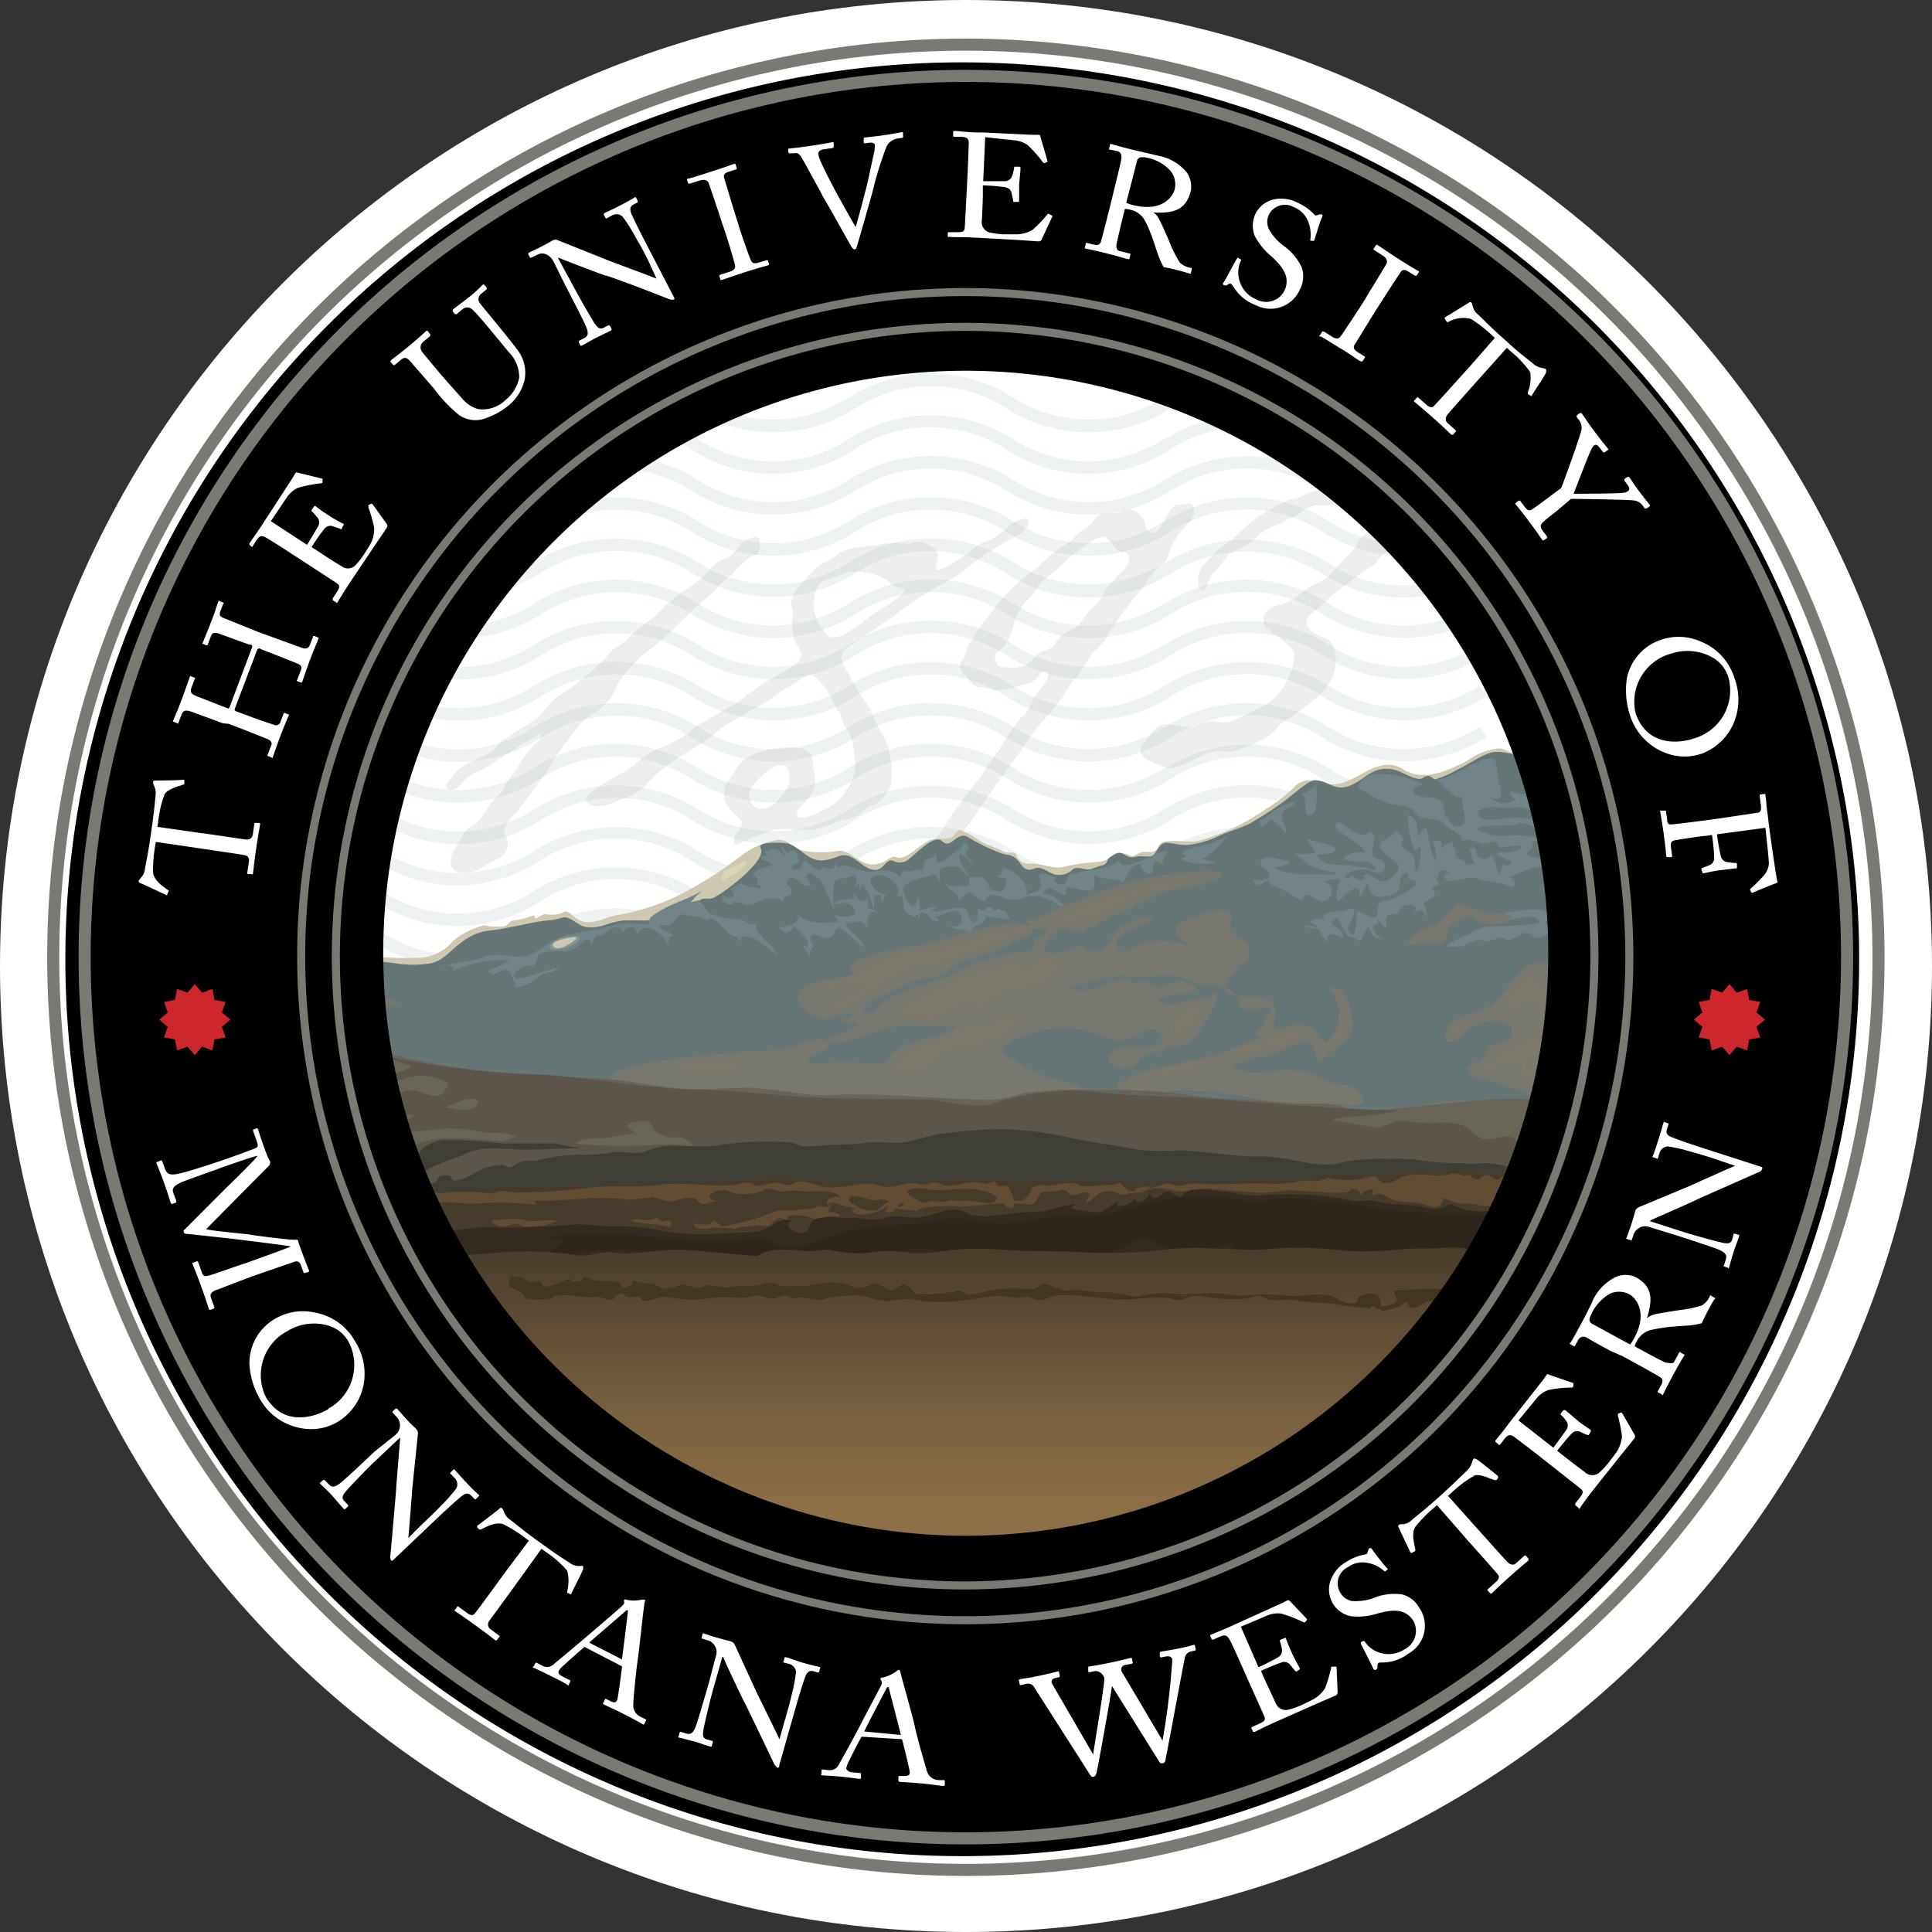 <svg width="120" height="120" fill="none" xmlns="http://www.w3.org/2000/svg"><rect width="100%" height="100%" fill="#333333" stroke="none"/><path d="M60 120c33.137 0 60-26.863 60-60S93.137 0 60 0 0 26.863 0 60s26.863 60 60 60z" fill="#fff"/><g opacity=".51" fill-rule="evenodd" clip-rule="evenodd" fill="#D4E2DC"><path opacity=".8" d="M72.324 83.478a8.69 8.69 0 01-4.718 1.379A8.583 8.583 0 0162.96 83.5a9.488 9.488 0 00-5.136-1.503 9.365 9.365 0 00-5.089 1.48 8.69 8.69 0 01-4.71 1.379 8.52 8.52 0 01-4.647-1.356 9.48 9.48 0 00-10.209 0 8.69 8.69 0 01-4.717 1.379 8.59 8.59 0 01-4.648-1.371l-.418.65a9.389 9.389 0 005.09 1.495 9.489 9.489 0 005.135-1.502 8.715 8.715 0 019.372 0 9.349 9.349 0 005.043 1.48 9.49 9.49 0 005.135-1.504c1.387-.889 3-1.36 4.648-1.355a8.69 8.69 0 014.717 1.379 9.364 9.364 0 005.09 1.48 9.489 9.489 0 005.135-1.504 8.714 8.714 0 019.372 0 9.473 9.473 0 0010.202 0l-.41-.65a8.706 8.706 0 01-4.718 1.379 8.521 8.521 0 01-4.648-1.356 9.48 9.48 0 00-10.209 0l-.015-.023z"/><path opacity=".8" d="M72.324 80.922a8.691 8.691 0 01-4.717 1.379 8.582 8.582 0 01-4.648-1.356 9.489 9.489 0 00-5.136-1.503 9.365 9.365 0 00-5.089 1.48 8.692 8.692 0 01-4.71 1.379 8.52 8.52 0 01-4.647-1.356 9.481 9.481 0 00-10.209 0 8.722 8.722 0 01-9.388 0l-.418.643a9.388 9.388 0 005.089 1.495 9.489 9.489 0 005.135-1.503 8.714 8.714 0 019.373 0 9.35 9.35 0 005.066 1.495 9.489 9.489 0 005.135-1.503c1.387-.889 3-1.36 4.648-1.355a8.691 8.691 0 014.717 1.379 9.365 9.365 0 005.09 1.48 9.49 9.49 0 005.135-1.504 8.715 8.715 0 019.373 0 9.473 9.473 0 0010.2 0l-.41-.65a8.706 8.706 0 01-4.717 1.379 8.52 8.52 0 01-4.647-1.356 9.481 9.481 0 00-10.21 0l-.015-.023z"/><path opacity=".8" d="M72.324 78.366a8.692 8.692 0 01-4.717 1.417 8.582 8.582 0 01-4.648-1.355 9.488 9.488 0 00-5.136-1.503 9.365 9.365 0 00-5.089 1.48 8.69 8.69 0 01-4.71 1.378 8.52 8.52 0 01-4.647-1.355 9.48 9.48 0 00-10.209 0 8.722 8.722 0 01-9.388 0l-.418.65a9.38 9.38 0 005.05 1.48 9.488 9.488 0 005.136-1.55 8.715 8.715 0 019.372 0 9.349 9.349 0 005.105 1.55 9.488 9.488 0 005.104-1.55c1.387-.889 3-1.36 4.648-1.355a8.754 8.754 0 014.74 1.355 9.365 9.365 0 005.09 1.55 9.488 9.488 0 005.135-1.55 8.715 8.715 0 019.373 0 9.473 9.473 0 0010.201 0l-.41-.65a8.707 8.707 0 01-4.718 1.379 8.52 8.52 0 01-4.647-1.356 9.481 9.481 0 00-10.21 0l-.007-.015z"/><path opacity=".8" d="M72.324 75.81a8.699 8.699 0 01-4.717 1.386 8.59 8.59 0 01-4.648-1.364 9.488 9.488 0 00-5.159-1.471 9.364 9.364 0 00-5.089 1.48 8.699 8.699 0 01-4.686 1.355 8.56 8.56 0 01-4.648-1.364 9.481 9.481 0 00-10.209 0 8.683 8.683 0 01-9.388 0l-.418.651a9.38 9.38 0 005.089 1.487 9.489 9.489 0 005.135-1.502 8.714 8.714 0 019.373 0 9.35 9.35 0 005.066 1.495 9.489 9.489 0 005.135-1.503c1.387-.89 3-1.36 4.648-1.356 1.672 0 3.309.478 4.717 1.38a9.365 9.365 0 005.09 1.479 9.49 9.49 0 005.135-1.503 8.715 8.715 0 019.373 0 9.473 9.473 0 0010.2 0l-.41-.65a8.714 8.714 0 01-4.717 1.386 8.56 8.56 0 01-4.647-1.364 9.481 9.481 0 00-10.21 0l-.015-.023z"/><path opacity=".8" d="M72.324 73.253a8.691 8.691 0 01-4.717 1.379 8.583 8.583 0 01-4.648-1.356 9.488 9.488 0 00-5.136-1.502 9.364 9.364 0 00-5.089 1.48 8.69 8.69 0 01-4.71 1.378 8.52 8.52 0 01-4.647-1.356 9.48 9.48 0 00-10.209 0 8.722 8.722 0 01-9.388 0l-.418.651a9.489 9.489 0 0010.224 0 8.715 8.715 0 019.373 0 9.35 9.35 0 005.066 1.48 9.489 9.489 0 005.135-1.503c1.387-.89 3-1.36 4.648-1.356 1.672 0 3.309.478 4.717 1.38a9.365 9.365 0 005.09 1.479 9.49 9.49 0 005.135-1.503 8.714 8.714 0 019.373 0 9.473 9.473 0 0010.2 0l-.41-.65a8.706 8.706 0 01-4.717 1.378 8.52 8.52 0 01-4.647-1.356 9.48 9.48 0 00-10.21 0l-.015-.023z"/><path opacity=".8" d="M72.324 70.697a8.76 8.76 0 01-9.388 0 9.489 9.489 0 00-10.225 0 8.737 8.737 0 01-9.372 0 9.465 9.465 0 00-10.21 0 8.722 8.722 0 01-9.388 0l-.418.65a9.38 9.38 0 005.09 1.488 9.489 9.489 0 005.135-1.503 8.714 8.714 0 019.372 0 9.35 9.35 0 005.105 1.519 9.489 9.489 0 005.135-1.503c1.387-.89 3-1.36 4.648-1.356 1.672 0 3.309.478 4.717 1.379a9.365 9.365 0 005.09 1.48 9.489 9.489 0 005.135-1.503 8.714 8.714 0 019.372 0 9.474 9.474 0 0010.202 0l-.41-.65a8.706 8.706 0 01-4.718 1.378 8.614 8.614 0 01-4.648-1.348 9.465 9.465 0 00-10.209 0l-.015-.03z"/><path opacity=".8" d="M72.324 68.164a8.722 8.722 0 01-9.388 0 9.489 9.489 0 00-10.225 0 8.699 8.699 0 01-9.334 0 9.466 9.466 0 00-10.209 0 8.683 8.683 0 01-9.388 0l-.418.65a9.38 9.38 0 005.089 1.488 9.488 9.488 0 005.135-1.503 8.715 8.715 0 019.373 0 9.35 9.35 0 005.066 1.495 9.489 9.489 0 005.135-1.502c1.387-.89 3-1.36 4.648-1.356a8.7 8.7 0 014.717 1.386 9.527 9.527 0 0010.225 0 8.715 8.715 0 019.373 0 9.473 9.473 0 0010.2 0l-.41-.65a8.714 8.714 0 01-4.717 1.386 8.622 8.622 0 01-4.647-1.355 9.465 9.465 0 00-10.21 0l-.015-.039z"/><path opacity=".8" d="M72.324 65.585a8.722 8.722 0 01-9.388 0 9.496 9.496 0 00-5.136-1.51 9.365 9.365 0 00-5.089 1.479 8.699 8.699 0 01-9.372 0 9.465 9.465 0 00-10.21 0 8.684 8.684 0 01-9.388 0l-.418.65a9.38 9.38 0 005.09 1.488 9.489 9.489 0 005.135-1.503 8.715 8.715 0 019.372 0 9.349 9.349 0 005.105 1.549 9.488 9.488 0 005.135-1.503 8.722 8.722 0 019.388 0 9.528 9.528 0 0010.225 0 8.715 8.715 0 019.373 0 9.473 9.473 0 0010.201 0l-.41-.65a8.714 8.714 0 01-4.718 1.386 8.621 8.621 0 01-4.647-1.355 9.466 9.466 0 00-10.21 0l-.038-.031z"/><path opacity=".8" d="M72.324 63.028a8.722 8.722 0 01-9.388 0A9.497 9.497 0 0057.8 61.48a9.365 9.365 0 00-5.089 1.48 8.698 8.698 0 01-9.373 0 9.466 9.466 0 00-10.209 0 8.699 8.699 0 01-4.717 1.386 8.59 8.59 0 01-4.647-1.37l-.419.65a9.38 9.38 0 005.09 1.487 9.489 9.489 0 005.135-1.503 8.714 8.714 0 019.372 0 9.35 9.35 0 005.082 1.573 9.49 9.49 0 005.135-1.503 8.63 8.63 0 014.648-1.355c1.672 0 3.309.478 4.717 1.378a9.365 9.365 0 005.09 1.48 9.49 9.49 0 005.135-1.503 8.714 8.714 0 019.372 0 9.473 9.473 0 0010.202 0l-.41-.65a8.714 8.714 0 01-4.718 1.386 8.621 8.621 0 01-4.648-1.356 9.466 9.466 0 00-10.209 0l-.015-.03z"/><path opacity=".8" d="M72.324 60.472a8.722 8.722 0 01-9.388 0 9.497 9.497 0 00-5.136-1.549 9.365 9.365 0 00-5.089 1.48 8.698 8.698 0 01-9.373 0 9.465 9.465 0 00-10.209 0 8.699 8.699 0 01-4.717 1.386 8.59 8.59 0 01-4.647-1.37l-.419.65a9.38 9.38 0 005.09 1.487 9.489 9.489 0 005.135-1.502 8.714 8.714 0 019.372 0 9.35 9.35 0 005.082 1.572 9.49 9.49 0 005.135-1.503 8.722 8.722 0 019.388 0 9.527 9.527 0 0010.225 0 8.714 8.714 0 019.373 0 9.474 9.474 0 0010.201 0l-.41-.65a8.714 8.714 0 01-4.718 1.386 8.62 8.62 0 01-4.647-1.355 9.465 9.465 0 00-10.21 0l-.038-.032z"/><path opacity=".8" d="M72.324 57.916a8.722 8.722 0 01-9.388 0 9.49 9.49 0 00-10.225 0 8.698 8.698 0 01-9.373 0 9.465 9.465 0 00-10.209 0 8.699 8.699 0 01-4.717 1.387 8.59 8.59 0 01-4.647-1.371l-.419.65a9.38 9.38 0 005.09 1.488 9.489 9.489 0 005.135-1.503 8.699 8.699 0 019.372 0 9.342 9.342 0 005.082 1.503 9.49 9.49 0 005.135-1.503 8.722 8.722 0 019.388 0 9.357 9.357 0 005.09 1.472 9.49 9.49 0 005.135-1.503 8.698 8.698 0 019.373 0 9.341 9.341 0 005.073 1.472 9.442 9.442 0 005.128-1.503l-.41-.65a8.714 8.714 0 01-4.718 1.386 8.621 8.621 0 01-4.647-1.356 9.466 9.466 0 00-10.21 0l-.038.031z"/><path opacity=".8" d="M72.324 55.36a8.721 8.721 0 01-9.388 0 9.528 9.528 0 00-10.225 0 8.698 8.698 0 01-9.373 0 9.504 9.504 0 00-10.209 0 8.7 8.7 0 01-4.717 1.387 8.59 8.59 0 01-4.647-1.371l-.419.65a9.389 9.389 0 005.09 1.495 9.497 9.497 0 005.135-1.549 8.699 8.699 0 019.372 0 9.35 9.35 0 005.082 1.55 9.497 9.497 0 005.135-1.55 8.722 8.722 0 019.388 0 9.364 9.364 0 005.09 1.48 9.497 9.497 0 005.135-1.55 8.698 8.698 0 019.373 0 9.349 9.349 0 005.073 1.48 9.45 9.45 0 005.128-1.55l-.41-.65a8.714 8.714 0 01-4.718 1.386 8.622 8.622 0 01-4.647-1.355 9.504 9.504 0 00-10.21 0l-.038.147z"/><path opacity=".8" d="M72.324 52.812a8.753 8.753 0 01-4.718 1.41 8.652 8.652 0 01-4.647-1.356 9.489 9.489 0 00-5.136-1.503 9.365 9.365 0 00-5.089 1.48 8.754 8.754 0 01-4.71 1.378 8.621 8.621 0 01-4.647-1.355 9.481 9.481 0 00-10.209 0 8.753 8.753 0 01-4.756 1.355 8.59 8.59 0 01-4.647-1.37l-.419.65a9.389 9.389 0 005.066 1.495 9.498 9.498 0 005.136-1.55 8.698 8.698 0 019.372 0 9.35 9.35 0 005.105 1.55 9.497 9.497 0 005.104-1.55 8.722 8.722 0 019.388 0 9.366 9.366 0 005.09 1.55 9.498 9.498 0 005.135-1.55 8.699 8.699 0 019.373 0 9.35 9.35 0 005.073 1.55 9.45 9.45 0 005.128-1.55l-.41-.642a8.776 8.776 0 01-4.718 1.417 8.621 8.621 0 01-4.647-1.355 9.481 9.481 0 00-10.21 0l-.007-.054z"/><path opacity=".8" d="M72.324 50.256a8.753 8.753 0 01-4.718 1.378 8.653 8.653 0 01-4.647-1.355 9.488 9.488 0 00-5.159-1.48 9.364 9.364 0 00-5.089 1.48 8.753 8.753 0 01-4.686 1.355 8.622 8.622 0 01-4.648-1.355 9.48 9.48 0 00-10.209 0 8.753 8.753 0 01-4.717 1.379 8.59 8.59 0 01-4.648-1.371l-.418.65a9.388 9.388 0 005.09 1.495 9.55 9.55 0 005.135-1.503 8.676 8.676 0 019.372 0 9.35 9.35 0 005.043 1.48 9.55 9.55 0 005.135-1.503 8.575 8.575 0 014.648-1.363 8.699 8.699 0 014.717 1.386 9.365 9.365 0 005.09 1.48 9.55 9.55 0 005.135-1.503 8.676 8.676 0 019.372 0 9.349 9.349 0 005.074 1.48 9.511 9.511 0 005.128-1.503l-.41-.65a8.776 8.776 0 01-4.718 1.378 8.621 8.621 0 01-4.648-1.355 9.481 9.481 0 00-10.209 0h-.015z"/><path opacity=".8" d="M72.324 47.692a8.722 8.722 0 01-9.388 0 9.528 9.528 0 00-10.225 0 8.698 8.698 0 01-9.373 0 9.504 9.504 0 00-10.209 0 8.699 8.699 0 01-4.717 1.386 8.59 8.59 0 01-4.647-1.37l-.419.65a9.45 9.45 0 0010.225 0 8.699 8.699 0 019.372 0 9.466 9.466 0 0010.21 0 8.722 8.722 0 019.388 0 9.489 9.489 0 0010.224 0 8.698 8.698 0 019.373 0 9.45 9.45 0 0010.201 0l-.41-.65a8.714 8.714 0 01-4.718 1.386 8.62 8.62 0 01-4.647-1.356 9.505 9.505 0 00-10.21 0l-.03-.046z"/><path opacity=".8" d="M72.324 45.143a8.753 8.753 0 01-4.718 1.379 8.583 8.583 0 01-4.647-1.356 9.49 9.49 0 00-5.136-1.502 9.365 9.365 0 00-5.089 1.48 8.752 8.752 0 01-4.71 1.378 8.52 8.52 0 01-4.647-1.356 9.48 9.48 0 00-10.209 0 8.753 8.753 0 01-4.717 1.38 8.59 8.59 0 01-4.648-1.372l-.418.65a9.388 9.388 0 005.09 1.496 9.488 9.488 0 005.135-1.503 8.715 8.715 0 019.372 0 9.35 9.35 0 005.043 1.48 9.49 9.49 0 005.135-1.503c1.387-.89 3-1.36 4.648-1.356a8.69 8.69 0 014.717 1.379 9.365 9.365 0 005.09 1.48 9.489 9.489 0 005.135-1.503 8.714 8.714 0 019.372 0 9.474 9.474 0 0010.202 0l-.41-.65a8.775 8.775 0 01-4.718 1.378 8.521 8.521 0 01-4.648-1.356 9.48 9.48 0 00-10.209 0l-.015-.023z"/><path opacity=".8" d="M72.324 42.602a8.752 8.752 0 01-4.718 1.38 8.583 8.583 0 01-4.647-1.356 9.488 9.488 0 00-5.136-1.503 9.364 9.364 0 00-5.112 1.48 8.752 8.752 0 01-4.686 1.363 8.52 8.52 0 01-4.648-1.364 9.481 9.481 0 00-10.209 0 8.752 8.752 0 01-4.717 1.38 8.59 8.59 0 01-4.648-1.372l-.418.65a9.388 9.388 0 005.09 1.496 9.489 9.489 0 005.135-1.503 8.714 8.714 0 019.372 0 9.349 9.349 0 005.043 1.487 9.488 9.488 0 005.135-1.502c1.387-.89 3-1.36 4.648-1.356a8.69 8.69 0 014.717 1.379 9.364 9.364 0 005.09 1.48 9.488 9.488 0 005.135-1.503 8.714 8.714 0 019.372 0 9.473 9.473 0 0010.202 0l-.41-.651a8.775 8.775 0 01-4.718 1.379 8.52 8.52 0 01-4.648-1.356 9.48 9.48 0 00-10.209 0l-.015-.008z"/><path opacity=".8" d="M72.324 40.03a8.753 8.753 0 01-4.718 1.38 8.583 8.583 0 01-4.647-1.356 9.49 9.49 0 00-5.136-1.503 9.365 9.365 0 00-5.089 1.48 8.752 8.752 0 01-4.71 1.379 8.52 8.52 0 01-4.647-1.356 9.48 9.48 0 00-10.209 0 8.753 8.753 0 01-4.717 1.379 8.651 8.651 0 01-4.648-1.364l-.418.643a9.388 9.388 0 005.09 1.495 9.488 9.488 0 005.135-1.502 8.676 8.676 0 019.372 0 9.35 9.35 0 005.043 1.48 9.49 9.49 0 005.135-1.504 8.575 8.575 0 014.648-1.363 8.699 8.699 0 014.717 1.387 9.365 9.365 0 005.09 1.48 9.489 9.489 0 005.135-1.504 8.676 8.676 0 019.372 0 9.474 9.474 0 0010.202 0l-.41-.65a8.776 8.776 0 01-4.718 1.379 8.521 8.521 0 01-4.648-1.356 9.48 9.48 0 00-10.209 0l-.015-.023z"/><path opacity=".8" d="M72.324 37.475a8.69 8.69 0 01-4.718 1.378 8.582 8.582 0 01-4.647-1.355 9.49 9.49 0 00-5.136-1.503 9.365 9.365 0 00-5.089 1.48 8.69 8.69 0 01-4.71 1.378 8.52 8.52 0 01-4.647-1.355 9.481 9.481 0 00-10.209 0 8.69 8.69 0 01-4.717 1.379 8.59 8.59 0 01-4.648-1.371l-.418.65a9.389 9.389 0 005.09 1.495 9.489 9.489 0 005.135-1.502 8.714 8.714 0 019.372 0 9.35 9.35 0 005.043 1.479 9.488 9.488 0 005.135-1.503c1.387-.889 3-1.36 4.648-1.355a8.69 8.69 0 014.717 1.379 9.365 9.365 0 005.09 1.479 9.488 9.488 0 005.135-1.503 8.715 8.715 0 019.372 0 9.473 9.473 0 0010.202 0l-.41-.65a8.707 8.707 0 01-4.718 1.378 8.52 8.52 0 01-4.648-1.355 9.481 9.481 0 00-10.209 0l-.015-.023z"/><path opacity=".8" d="M72.324 34.919a8.691 8.691 0 01-4.717 1.378 8.583 8.583 0 01-4.648-1.355 9.489 9.489 0 00-5.136-1.503 9.365 9.365 0 00-5.089 1.48 8.69 8.69 0 01-4.71 1.378 8.52 8.52 0 01-4.647-1.355 9.48 9.48 0 00-10.209 0 8.722 8.722 0 01-9.388 0l-.418.643a9.388 9.388 0 005.089 1.495 9.488 9.488 0 005.135-1.503 8.715 8.715 0 019.373 0 9.35 9.35 0 005.066 1.495 9.489 9.489 0 005.135-1.503c1.387-.89 3-1.36 4.648-1.355a8.69 8.69 0 014.71 1.417 9.364 9.364 0 005.089 1.48 9.489 9.489 0 005.135-1.503 8.715 8.715 0 019.365.023 9.473 9.473 0 0010.201 0l-.41-.65a8.706 8.706 0 01-4.717 1.378 8.52 8.52 0 01-4.648-1.355 9.481 9.481 0 00-10.21 0v-.085z"/><path opacity=".8" d="M72.324 32.362a8.691 8.691 0 01-4.717 1.38 8.582 8.582 0 01-4.648-1.356 9.489 9.489 0 00-5.136-1.503 9.364 9.364 0 00-5.089 1.48 8.69 8.69 0 01-4.71 1.378 8.52 8.52 0 01-4.647-1.355 9.481 9.481 0 00-10.209 0 8.722 8.722 0 01-9.388 0l-.418.642a9.296 9.296 0 005.089 1.495 9.489 9.489 0 005.135-1.502 8.714 8.714 0 019.373 0 9.35 9.35 0 005.066 1.495 9.488 9.488 0 005.135-1.503c1.387-.89 3-1.36 4.648-1.355 1.672 0 3.309.478 4.717 1.378a9.365 9.365 0 005.09 1.48 9.488 9.488 0 005.135-1.503 8.715 8.715 0 019.373 0 9.473 9.473 0 0010.2 0l-.41-.65a8.706 8.706 0 01-4.717 1.378 8.52 8.52 0 01-4.647-1.355 9.481 9.481 0 00-10.21 0l-.015-.024z"/><path opacity=".8" d="M72.324 29.806a8.691 8.691 0 01-4.717 1.379 8.582 8.582 0 01-4.648-1.356 9.489 9.489 0 00-5.136-1.502 9.365 9.365 0 00-5.089 1.48 8.69 8.69 0 01-4.71 1.378 8.52 8.52 0 01-4.647-1.356 9.481 9.481 0 00-10.209 0 8.722 8.722 0 01-9.388 0l-.418.651a9.489 9.489 0 0010.224 0 8.714 8.714 0 019.373 0 9.35 9.35 0 005.066 1.48 9.489 9.489 0 005.135-1.503c1.387-.89 3-1.36 4.648-1.356a8.691 8.691 0 014.717 1.38 9.365 9.365 0 005.09 1.479 9.49 9.49 0 005.135-1.503 8.714 8.714 0 019.373 0 9.474 9.474 0 0010.2 0l-.41-.65a8.706 8.706 0 01-4.717 1.378 8.52 8.52 0 01-4.647-1.356 9.481 9.481 0 00-10.21 0l-.015-.023z"/><path opacity=".8" d="M72.324 27.25a8.7 8.7 0 01-4.717 1.41 8.59 8.59 0 01-4.648-1.363 9.488 9.488 0 00-5.136-1.503 9.365 9.365 0 00-5.089 1.48 8.699 8.699 0 01-4.71 1.386 8.56 8.56 0 01-4.647-1.363 9.48 9.48 0 00-10.209 0 8.683 8.683 0 01-9.388 0l-.418.65a9.38 9.38 0 005.05 1.487 9.488 9.488 0 005.136-1.549 8.714 8.714 0 019.372 0 9.35 9.35 0 005.105 1.55 9.489 9.489 0 005.104-1.55c1.387-.89 3-1.36 4.648-1.355 1.672 0 3.309.478 4.717 1.378a9.365 9.365 0 005.113 1.526 9.488 9.488 0 005.135-1.549 8.714 8.714 0 019.373 0 9.474 9.474 0 0010.201 0l-.41-.65a8.715 8.715 0 01-4.718 1.425 8.56 8.56 0 01-4.647-1.363 9.48 9.48 0 00-10.21 0l-.007-.047z"/><path opacity=".8" d="M72.324 24.694a8.76 8.76 0 01-9.388 0 9.489 9.489 0 00-10.225 0 8.737 8.737 0 01-9.372 0 9.466 9.466 0 00-10.21 0 8.721 8.721 0 01-9.388 0l-.418.65a9.38 9.38 0 005.09 1.488 9.489 9.489 0 005.135-1.503 8.714 8.714 0 019.372 0 9.35 9.35 0 005.105 1.518 9.489 9.489 0 005.135-1.502c1.387-.89 3-1.36 4.648-1.356 1.672 0 3.309.478 4.717 1.379a9.364 9.364 0 005.09 1.48 9.489 9.489 0 005.135-1.503 8.714 8.714 0 019.372 0 9.473 9.473 0 0010.202 0l-.41-.651a8.705 8.705 0 01-4.718 1.379 8.613 8.613 0 01-4.648-1.348 9.466 9.466 0 00-10.209 0l-.015-.031z"/></g><g opacity=".44" fill="#A6A79F"><path opacity=".44" d="M47.188 33.687c.067.48-.095.76-.488.837a6.038 6.038 0 00-1.193 1.107c-.426.34-.823.715-1.185 1.123-.364.318-.898.775-1.595 1.433-.976.969-1.705 1.643-2.192 2.03a7.444 7.444 0 00-2.231 2.386 3.184 3.184 0 01-1.356 1.657c-.49.274-.91.659-1.224 1.123l-1.138 1.48a11.84 11.84 0 01-1.209 1.859 27.322 27.322 0 01-1.301 1.72c-.55.565-.775.968-.775 1.208.018.066.047.129.086.186.052.079.087.169.1.263a1.053 1.053 0 01-.674 1.301c-.262.102-.51.237-.736.403-.26.184-.555.31-.867.372-.775.108-1.146-.078-1.216-.558a1.658 1.658 0 01.286-.945c.202-.317.395-.65.59-.999.166-.185.366-.337.588-.45.298-.228.544-.519.72-.851.196-.34.439-.65.72-.922.233-.22.42-.483.55-.775.142-.289.334-.551.566-.774a9.62 9.62 0 01.774-1.209c.19-.222.392-.434.605-.635.147-.116.209-.224.193-.325 0-.1-.062-.14-.14-.132a1.549 1.549 0 00-.379.24c-.145.122-.31.22-.488.287l-1.3.844c-.443.315-.907.6-1.387.852a3.37 3.37 0 00-1.217.814.904.904 0 01-.565.426c-.24 0-.372 0-.395-.202-.023-.201.062-.24.24-.433.123-.121.228-.26.31-.411.183-.202.401-.37.643-.496.31-.204.643-.373.991-.503.357-.104.674-.315.907-.604.171-.23.387-.422.635-.566.348-.24.86-.573 1.549-.984.332-.19.616-.455.829-.774.246-.307.52-.59.82-.845.601-.338 1.158-.75 1.658-1.223a7.438 7.438 0 001.34-1.178c.22-.316.505-.58.837-.774.3-.176.562-.408.775-.682.387-.294.883-.682 1.464-1.154a11.374 11.374 0 011.665-1.487 6.063 6.063 0 001.859-1.55c.218-.22.483-.39.775-.495.272-.09.511-.256.689-.48a1.665 1.665 0 011.1-.853.286.286 0 01.387.318zM63.896 32.331c.054.38-.325.775-1.154 1.186a15.922 15.922 0 00-2.734 1.812 7.474 7.474 0 01-1.426.914 8.898 8.898 0 00-1.053.604c-.65.382-1.27.814-1.851 1.294-.047.054-.574.403-1.55 1.061-.395.248-.914.604-1.549 1.061a.688.688 0 00-.317.628c.066.324.206.63.41.89.307.64.67 1.252 1.085 1.828.184.234.33.496.433.775.182.423.389.834.62 1.232.232.373.387.79.457 1.224 0 .07 0 .185.054.356.055.17 0 .248.047.325.046.078 0 .163 0 .271v.233a1.743 1.743 0 01-.372 1.348 2.108 2.108 0 01-.775.642c-.251.101-.48.251-.673.442a1.898 1.898 0 01-.845.41 2.74 2.74 0 00-.937.28 4.288 4.288 0 01-1.34.371c-.389.04-.78.04-1.17 0a5.679 5.679 0 00-1.076 0 1.449 1.449 0 00-.55.186c-.582.193-1.15.42-1.705.682a.373.373 0 01-.154.054c-.109 0-.17 0-.186-.155a.83.83 0 01.24-.62.776.776 0 00.24-.58c0-.101-.178-.295-.511-.59a1.68 1.68 0 01-.566-.983 1.409 1.409 0 010-.442c.03-.22.128-.426.28-.588l.402-.612c.356-.728 1.193-1.193 2.51-1.379a5.047 5.047 0 011.595 0 .821.821 0 01.697.775c0 .147.047.356.086.627.038.271.07.465.077.558v.07c.047.364-.21.836-.775 1.432-.27.28-.387.488-.371.636.015.147.17.232.433.193.424-.08.83-.235 1.201-.457.423-.175.803-.44 1.115-.774.163-.217.318-.45.473-.69a2.689 2.689 0 00.325-2.06 2.927 2.927 0 00-.364-1.425 1.55 1.55 0 01-.372-.713.773.773 0 00-.294-.55c-.228-.49-.487-.967-.775-1.425-.426-.527-.735-.775-.921-.775a1.72 1.72 0 00-.775.434c-.596.3-1.159.66-1.68 1.077l-1.55.914-1.348.774a20.08 20.08 0 01-2.145 1.55 9.55 9.55 0 00-2.61 2.013 3.502 3.502 0 01-1.55.953 2.51 2.51 0 00-.465.194 2.67 2.67 0 01-.697.224c-.666.093-1.03-.054-1.084-.433 0-.145.116-.284.348-.419.59-.446 1.217-.84 1.875-1.177a4.326 4.326 0 001.015-.728 6.143 6.143 0 011.285-.814c.861-.299 1.652-.77 2.324-1.386.581-.302 1.364-.775 2.324-1.317a46.399 46.399 0 012.076-1.464l1.355-.774c.55-.303.775-.605.775-.914a1.828 1.828 0 00-.263-.55 1.86 1.86 0 01-.287-.775 3.257 3.257 0 010-.984.876.876 0 000-.403.956.956 0 00-.07-.216 1.556 1.556 0 010-.178 1.186 1.186 0 01.41-.977l.775-.906a3.291 3.291 0 011.038-.774c.245-.14.48-.295.705-.465a2.324 2.324 0 011.007-.357l.442-.061.48-.07.596-.085.48-.07c.258-.03.518-.03.775 0l.542.054a.916.916 0 00.21-.07.909.909 0 01.255-.07 1.635 1.635 0 011.255.52c.063.066.103.15.116.24.008.152-.013.304-.062.45a1.288 1.288 0 00-.054.48c0 .054.054.07.132.054a3.727 3.727 0 001.123-.55c.376-.23.733-.49 1.069-.775a2.26 2.26 0 01.774-.441c.285-.088.549-.233.775-.426l.775-.62c.219-.192.487-.318.774-.364.233-.031.333 0 .341.1zM49.008 48.025c-.051-.388-.237-.558-.557-.511-.248.046-.48.155-.674.317a5.83 5.83 0 00-.682.573c-.418.45-.612.775-.588.96.092.644.402.93.921.86.399-.084.754-.31 1-.635.211-.238.398-.498.557-.774.05-.26.058-.527.023-.79zm7.15-11.364c0-.067-.124-.129-.372-.186-.232-.046-.372-.108-.41-.178a2.198 2.198 0 00-.845-.534 3.013 3.013 0 00-1.626-.24 3.096 3.096 0 00-.628.162c-.364.124-.736.256-1.123.411a.929.929 0 00-.511.72c-.095.348-.126.71-.093 1.07.1.446.295.867.573 1.23.21.357.465.52.775.473a2.62 2.62 0 00.86-.371c.535-.35 1.052-.728 1.549-1.131.54-.3 1.058-.64 1.549-1.015.217-.178.317-.318.302-.41zM74.136 31.55a.937.937 0 01-.302.92 6.423 6.423 0 00-1.076 1.434l-.202.612a.836.836 0 01-.488.589 7.463 7.463 0 00-1.1 1.433c-.24.255-.612.712-1.115 1.363-.318.441-.666.953-1.046 1.549a3.874 3.874 0 01-.945 1.084c-.201.326-.511.775-.937 1.457-.372.394-.68.843-.914 1.332-.338.368-.654.756-.945 1.162a6.14 6.14 0 00-.906 1.077c-.308.366-.58.76-.814 1.177-.255.302-.774 1.03-1.603 2.169-.367.568-1.054 1.564-2.06 2.99a7.038 7.038 0 00-.868 1.386c-.17.375-.362.74-.573 1.092a18.383 18.383 0 01-1.015 2.045 11.75 11.75 0 01-1.139 1.774c-.252.3-.446.644-.573 1.015a2.2 2.2 0 01-.58.945c-.293.23-.51.539-.628.89-.078.303-.147.597-.217.876a1.549 1.549 0 01-1.418.867 1.25 1.25 0 01-.96-.193c-.45-.31-.697-.581-.728-.775a.419.419 0 01.193-.364c.308-.5.666-.967 1.07-1.394.426-.53.884-1.035 1.37-1.51.33-.349.618-.733.86-1.147.198-.343.423-.67.674-.976.381-.337.71-.728.976-1.162.25-.435.526-.855.829-1.255.233-.304.425-.637.573-.991.09-.282.232-.545.418-.775.276-.251.511-.544.697-.867.262-.473.566-.921.907-1.34.364-.511.774-1.1 1.34-1.759.31-.51.774-1.17 1.348-1.99.337-.575.71-1.129 1.115-1.658.41-.314.705-.755.837-1.255.255-.333.534-.728.852-1.185a.426.426 0 00.077-.302c0-.124-.1-.178-.263-.186-.163-.008-.186.116-.388.333a1.364 1.364 0 01-.495.38c-.687.203-1.385.364-2.092.48a6.36 6.36 0 00-1.045-.225.86.86 0 01-.527-.286 10.692 10.692 0 01-.349-.434.852.852 0 01-.317-.504.9.9 0 01.279-.658c.074-.41.244-.798.495-1.13.408-.671.872-1.306 1.387-1.899.338-.459.71-.892 1.115-1.293.494-.443 1.011-.86 1.55-1.247a10.17 10.17 0 011.456-1.232 3.16 3.16 0 00.828-.627 2.51 2.51 0 01.659-.535c.21-.122.387-.292.519-.495.146-.227.369-.395.627-.473.134-.01.269-.01.403 0 .136.018.274.018.41 0 .118-.019.23-.058.334-.116a1.04 1.04 0 01.325-.116.884.884 0 01.674.302c.2.14.35.34.426.573v.077c.054.372.24.543.558.496.162 0 .387-.302.674-.844.286-.542.526-.837.712-.891h.24l.28-.039c.317-.054.51.031.541.248zM70.124 34.6a.319.319 0 00-.41-.302c-.132 0-.318-.124-.566-.418a2.724 2.724 0 00-.48-.504.38.38 0 00-.225-.038c-.35.095-.676.267-.953.503-.563.418-.896.658-.999.72-.46.474-.954.911-1.48 1.31-.24.17-.438.392-.58.65a2.477 2.477 0 01-.674.775 4.416 4.416 0 00-.899 1.882 2.541 2.541 0 01-.945 1.348c-.1.062-.14.186-.108.38.03.193.147.48.31.503.353.056.712.069 1.069.038l.356-.054c.261-.123.494-.3.682-.519a1.79 1.79 0 01.565-.457 1.076 1.076 0 00.852-.596 2.192 2.192 0 011.069-.775c.235-.16.433-.37.581-.612.129-.198.274-.384.434-.557.251-.158.459-.377.604-.636.102-.178.213-.351.333-.519.308-.453.66-.873 1.053-1.254a.93.93 0 00.411-.868zM88.017 31.541a1.277 1.277 0 01-.604 1.216c-.22.226-.398.488-.527.775-.14.307-.377.56-.674.72-.248.12-.462.301-.62.527a1.077 1.077 0 01-.487.434c-.509.337-1 .698-1.472 1.084a9.166 9.166 0 00-1.425 1.193l-.659.535c-.286.232-.418.457-.387.674.054.387.418.689 1.1.906.364.1.596.441.681 1.046.047.344.026.694-.061 1.03a2.89 2.89 0 01-1 1.549c-.574.516-1.19.982-1.843 1.394a2.744 2.744 0 00-.775.643 2.99 2.99 0 01-.774.635c-.613.305-1.247.564-1.898.775a2.28 2.28 0 01-.55 0 2.157 2.157 0 00-.589 0c-.202.028-.4.08-.589.155l-.952.465a3.705 3.705 0 01-1.046.402.613.613 0 01-.325 0c-1.077-.31-1.642-.643-1.689-1.007a.505.505 0 01.108-.38c.202-.293.411-.58.628-.859.165-.234.41-.4.69-.465.298-.016.598.01.89.078.276.068.56.096.844.085.136-.03.266-.08.388-.147.159-.079.328-.134.503-.163.257-.032.518-.032.775 0 .244.03.491.03.736 0 .054 0 .704-.318 1.952-.93a3.447 3.447 0 001.618-1.766c.254-.441.395-.939.411-1.448a1.03 1.03 0 00-.418-.674l-.969-.767c-.325-.224-.503-.418-.526-.58-.085-.582.286-.961 1.1-1.147.415-.105.797-.31 1.115-.597a4.788 4.788 0 011.108-.704 2.619 2.619 0 001.076-.814l.558-.666a2.81 2.81 0 00.775-.829c.167-.283.37-.543.604-.774.465-.38.674-.736.62-1.077a1.015 1.015 0 00-.357-.55.773.773 0 00-.612-.263.91.91 0 00-.193.062h-.202l-.41-.055c-.15-.01-.3-.01-.45 0l-.356.047a2.045 2.045 0 01-.356.085 2.604 2.604 0 01-.442 0 2.1 2.1 0 00-.41 0c-.284.06-.55.188-.775.372a2.953 2.953 0 01-.844.473c-.279.162-.775.379-1.379.666a1.549 1.549 0 00-.526.402 1.92 1.92 0 01-.535.442c-.17.1-.511.286-1.022.55-.248.146-.456.35-.605.596a1.9 1.9 0 01-.495.566 1.495 1.495 0 00-.41.666c-.156.361-.272.547-.35.558h-.085c-.085-.04-.14-.163-.17-.38a1.503 1.503 0 01.527-1.44 5.185 5.185 0 011.417-1.256c.14-.139.442-.41.899-.813.46-.446.982-.824 1.549-1.123.415-.247.847-.464 1.293-.65a2.79 2.79 0 00.914-.287c.21-.123.437-.212.674-.264a2.91 2.91 0 00.69-.201c.23-.099.472-.169.72-.21L83.58 30l.433-.062c.162-.024.32-.066.473-.124.14-.05.286-.09.434-.116.318-.006.634.063.921.201.275.177.589.284.914.31.163 0 .302.085.411.31.126.238.31.44.534.589a.565.565 0 01.318.433z"/></g><path d="M19.117 58.095c.207.053.41.126.604.216.132.055.356-.062.48 0s.194.334.341.411c.342.24.73.405 1.139.488 1.504.251 3.03.342 4.554.271a2.982 2.982 0 001.937-1.069 5.058 5.058 0 011.882-.937c.38.08.768.104 1.154.07.364 0 .395-.349.69-.38.395-.03.783-.126 1.146-.287.233-.093.116.186.248.163.132-.023.395-.286.627-.263.385.084.786.035 1.139-.14.217-.108.596.333.837.473.774.434 1.549-.085 2.323-.248a14.163 14.163 0 004.23-1.402 25.14 25.14 0 003.61-2.324 5.01 5.01 0 012.122-.945c.774-.178.983.52 1.766.659.7.112 1.414.112 2.114 0 .643-.109 1.278.774 2.014.836.347.02.692-.064.992-.24.62-.48.488-.047.999-.201.682-.21 1.41-1.154 2.115-1.154.279 0 .828.061 1.022-.155.473-.535.294-.38.883-.186.308.157.603.338.883.542.41.217.937.356 1.379.612.248.14.674-.078.774.193a.775.775 0 00.775.55c.775-.062 1.55.38 2.231.178.708-.158 1.429-.259 2.153-.301.883-.124.93-.822 1.914-.388.27.116.573-.232.86-.232.565 0 .681.108.937-.403.255-.511 1.859-.108 2.455-.279a13.295 13.295 0 004.19-1.983 9.029 9.029 0 001.759-1.355c.473-.59 1.394-.442 1.99-.24 1.55.51 3.037-1.945 4.764-.868 1.263.775 2.665.14 3.982-.519a3.873 3.873 0 011.998-.775c.341 0 .511.272.93.272.418 0 .774.278 1.115.34 1.487.248 1.363-.302 1.363 1.224v25.64c0 .363.233 3.206-.147 3.206H18.63" fill="#CEC8B0"/><path d="M23.648 59.737c.287 0 .573.07.852.085a6.863 6.863 0 002.324 0c.821-.24 1.116-.775 1.79-1.247a3.462 3.462 0 011.735-.775c.774-.062 1.309-.224 2.037-.34a12.654 12.654 0 011.874-.318c.24 0 .697-.186.883-.163.333.047.775.465 1.093.558.914.24 1.448-.225 2.323-.341.666-.093 1.371.046 2.014-.078.643-.123 1.263-.62 1.89-.418.628.202.907-.054 1.193-.465 0-.054-.317-.116-.186-.31.132-.193.604-.046.852-.162.62-.294 3.37-2.324 2.92-3.098-.24-.426 1.472-.326 1.666-.28.774.202 1.286 1.132 2.2 1.054 1.045-.093 1.138-.643 2.021-.054.465.302 1.17 1.053 1.759.372.588-.682.557 0 1.309-.24.464-.163 1.766-1.805 2.323-1.263.558.542.922-.69 1.62-.248.63.383 1.293.707 1.982.968.403.163.697.062 1.046.411.124.116.349.488.504.565.395.194.55-.07.836-.046.426.046.72.38 1.139.434a1.222 1.222 0 00.999-.349c.287-.201.728.07 1.077 0 .217-.062.433-.155.65-.209.52-.132.287-.356.59-.55.301-.194.51-.395.913-.132.403.264.504.101.953.086.234.019.47.019.705 0 .302-.132.457-.837.883-.837s.914.178 1.386.132a6.02 6.02 0 001.952-.581c.635-.295 1.294-.442 1.921-.775a21.61 21.61 0 001.852-1.193c.464-.286 1.704-1.448 2.114-1.471.875 0 1.27.774 2.285.302.775-.326 1.2-.969 2.084-1.007.883-.04 1.324.48 2.068.62.279.046.364-.171.597-.179.232-.008.356.233.503.202a6.927 6.927 0 001.301-.574c.674-.31 1.294-.774 1.991-1.038.697-.263 1.727.163 2.362.256 1.472.217 1.364.573 1.364 1.882v18.358c0 .705.14 2.781-.45 2.781-2.021 0-5.352-.271-7.366-.271-7.289 0-13.943.271-21.27.271-14.013 0-29.18.844-43.842 1.317" fill="#667676"/><path d="M19.102 59.233c.348 0 .565.093.41.566.674-.357.775.534 1.464.712.69.178 1.99 0 2.324-.542a2.798 2.798 0 00-1.495 0c-.217.054-.635-.503-.89-.65.216.2.146.301.208.449-.527-.48-.527-.465-1.332-.38.14-.403 0-.542-.31-.55" fill="#718488"/><path d="M19.473 58.869a1.346 1.346 0 00-.286 0h.286zM41.983 56.545c.511 0 .96-.51 1.402-.449.441.062.488.573.829.69.497.18 1.02.282 1.549.301.596 0 .953.72 1.402 0-.775.775.945 1.495 1.022 2.154-.449-.186-1.82-1.766-2.323-.72v-.372c-.612.31-1.666-1.728-1.906-.953-.58-.442-1.417-.147-1.975-.65zM44.849 55.949c.206.15.458.225.713.209 0-.403.844.217 1.231 0 .387-.217 1.425-.65 1.875-.1-.086-.411.248-.35.27-.411.024-.062.187 0 .24-.302.055-.303-.472-.287-.309-.612.403-.775.96.65 1.55.201-.225-.163-.543-.62-.101-.713.147 0 .457.357.627.388.335.622.623 1.27.86 1.936a6.67 6.67 0 010-1.72c.209-.356.96-.24 1.309-.495a1.007 1.007 0 01-.07.89c.093-.154.248-.263.34-.41.013.17.013.341 0 .511.046-.146.114-.285.202-.41.344.466.563 1.013.636 1.588.255-.434-.233-.992.48-.891 0 .155.077.356.07.48l.24-.511c-.907-.225-1.464-1.325-.21-1.193.457.047 1.333.852.852 1.263.163 0 .194.054.38 0 .1.588 0 1.045.775 1.301.588-.457.255-.558.24-1.332-.17.774-.426.89-.775.17-.348-.72-.155-.775.271-1.022a4.34 4.34 0 01.992-.31c.526-.132.495-.341.852.34 0-.828-.295-.774.441-.952.736-.178.821.163 1.364.65-.179-.41-.72-1.014-.581-1.471.348.163.542.488.921.58-.139-.123-.464-.325-.542-.51-.077-.186.233-.434.202-.473-.434-.58-.287-.07-.612.132-.326.201-1.689 1.549-1.402.31h-.101c-.17.333-.248.178-.542.325-.295.147 0 .395-.271.627-.297.018-.59.07-.876.155-.263-.263-.426.062-.495.325-.217-.425-1.162-.51-1.55-.379-.774.256-1.781-.682-2.323-.201a2.937 2.937 0 00-.124-.31c-.093.542-.442.356-.891.201.178.581-.883-.162-.984-.41-.201.1-.178.534-.38.58-1.084.256.04-.658-.061-.27.1-.396-.186-1.279-.651-.72a1.326 1.326 0 01-.41-.442 1.1 1.1 0 00.24.58c-.287 0-.31-.34-.566-.395-.255-.054-.511.132-.775.194.14.07.225.186.38.233a3.86 3.86 0 00-.511 0c.008.08.008.16 0 .24.257.04.495.158.681.34-.487.155-.929.194-1.231.581a.588.588 0 01.31.682h.201v.17a4.453 4.453 0 01-1.139-.24c-.185-.147-.51.248-.774.31.58.395-.062.775-.442.31a1.756 1.756 0 00-.046.403z" fill="#718488"/><path d="M59.574 54.996a.658.658 0 01-.775-.07c.109.457.666.334.775.992.325-.21.418-.65.821-.395.132.085.775.674.883.286.186-.565 1.084.078 1.603.07 1.883 0 .45-1.812-.65-2.006.093.395-.155.643-.573.612.232 0 1.076-.085.828.41-.247.496-.108.512-.658.442s-.271-.263-.62-.666c-.348-.403-.774-.054-1.092-.186.302.41-.054.705-.542.511zM53.54 57.25c-.17 0-1.263 0-.96.302.301.303.975.83 1.13 1.333-.488-.364-.914-.83-1.417-1.162-.504-.333-.341.465-.868.55-.527.085-.697-.527-1.092-.07-.116.14.294.442.124.643-.17.201-.124.318-.186.519a6.895 6.895 0 01-.41-.65l.302.1c.17-.55-.566-.86-.775-1.294-.372.303-.48.682-.991.101.51-.132 1.223-.14 1.2-.821.573.635 1.681.566 2.486.45-.116-.132-.147-.295-.24-.411.248.162 1.55.178 1.263-.341-.287-.519-.713-.457-1.232-.31v-.17c.374-.131.767-.2 1.162-.202v-.38c.248.388.496.837.883.28a2.653 2.653 0 000 .65c.31.17.48.101.659.473-.496-.597-.876.302-.65.774-.156-.14-.287-.247-.388-.364zM57.8 56.545c.403.194 1.038-.123 1.503-.139.186 0 .72-.047.774.14.117.333.055.611.48.774a1.216 1.216 0 00.132-.984c.45.488.473 0 .775 0 .302 0 .155.38.55.1.279.195.248.133.48.171.053.176.12.347.202.512a11.243 11.243 0 01-1.465-.233c.063.666-1.185.457-.852 1.255-.41-.565-.906-.248-1.471-.643.65.248 1.13-.302.62-.82-.28-.28-1.054.216-1.403.24.086.092.148.224.24.309-.635.124-.627-.72-1.262-.511.039.232 0 .224 0 .403-.356-.659.41-.682.852-.775l-.14-.17c.134.068.261.148.38.24l-.395.131z" fill="#718488"/><path d="M64.516 54.315c.372-.225.697.178 1.092.17-.263.294-.07.349.263.441.334.093.21-.1.419-.232-.1.062 0-.356.24-.41.24-.055.364-.07.472-.101.651-.21 2.076-.186 2.495-.775.209 1.03 2.323-.666 3.028-.51a1.052 1.052 0 00-.302.851c-.457-.372-.612-.209-.612.279s-.774.132-.82-.38c-.729.194-.721.775-1.093 1.232 0-.38-1.294-.163-1.735-.55 0 .775.21 1.069-.72.953-.326 0-1.302-.566-1.023.31-.565 0-1.03-.86-1.464-.101.976.116 1.247.775 1.906 1.363-1.077-.697-1.697-1.456-3.099-1.123.326-.318.775-.194 1.023-.55.186-.24-.031-.441-.07-.867zM73.416 53.02c.108-.27.875-.386 1.224-.48a6.637 6.637 0 001.642-.642 5.5 5.5 0 01-1.642 1.464c.294.04.58.12.852.24a3.935 3.935 0 01-2.177-.24c.131-.056.256-.127.372-.21l-.271-.131zM37.242 57.692a6.64 6.64 0 011.813-.372c.318 0 .627.07.945.07.674 0 .155-.202.45-.442.944-.775 2.207-1.015 3.237-1.673a3.61 3.61 0 00-.774.775 3.91 3.91 0 01.557-.14c-.17.837-.666.488-1.17.883-.642.511-.387.821-1.363.65.163.411.543.35.883.682-.55.17-.1.233-.433.566.24-.24-1.302-1.836-1.844-.566.108-.666-.604-.681-.86-.201-.077-.48-.658-.364-.953-.07-.518.52-.774-.093-.952.852-.326-.774-.65-.062-1.023.17-.69.427-1.704 0-2.285.411-.085.062-.108.434-.155.511-.147.28-.433.132-.674.202-.24.07-.898.441-.666.72.233.28 2.324-.643 2.727-.62-.341.419-.906.171-1.332.667-.415.32-.912.516-1.433.565.038-.07.07-.14.1-.209-.178-.178-.24-.774-.472-.852-.48-.178-.821.535-1.232.039.124-.07 1.44-.635 1.255-.674a7.698 7.698 0 00-3.431.674c0-.41-.473-.48-.822-.271.775-.202 1.55-.326 2.247-.45.356-.054.666-.255 1.022-.286.705-.054 1.402.255 2.115.054.712-.201 1.317-.852 2.014-1.13a18.934 18.934 0 012.51-.535zM78.288 50.937c.659-.356 1.356-1.069 2.115-1.123-.132.573-.775.186-.775.906 0 .434.372.775.24 1.07-.077-.148-.774-.9-.921-.884-.148.016-.76.992-.659.031zM81.735 48.722c-.25.287-.567.51-.922.65.558.078-.062 1.604.713 1.209.34-.17.255-1.51.209-1.86zM83.23 51.077c-1.208.248 1.55 1.293 1.55 1.874a1.783 1.783 0 00-1.333.31c.441.511 1.874-.07 2.014.775a10.783 10.783 0 00-1.983-.31c-.566-.039-1.464.054-1.665-.643.302-.039 1.417 0 1.053-.48-.07-.086-1.55-.442-1.735-.512 0 .086.836.922.403.922-.384.035-.77.035-1.155 0 .403.225.705.573 1.054.775a5.756 5.756 0 001.55.41v.132c-1.178-.085-2.766.14-3.82-.41.333-.21.868-.063.953-.473-.519.132-1.898-.72-1.805.372.96.418.604 1.038-.48.82.062.194.349.465.542.264.473-.472.496.085.72.147.775.194 1.093.628 1.805.883.163-.883.822.148 1.302.07a.635.635 0 00.062-1.231c.276-.135.584-.194.89-.17.163.24-.333.898-.07 1.401.388-.255 1.45-1.55 1.364-.271a3.1 3.1 0 00.48-.89c.264.851.442.983 1.395.774.952-.21.38-.899.852-1.325.178-.162.604.124.72-.1.03-.322.006-.647-.07-.961-.124-.271-.69-.519-.774-.713-.086-.193.108-.279.093-.433 0-.303-.41-.14-.31-.59-.194.512-1.1.582-1.131 1.023-.031.442 1.084.914 1.162 1.263.077.349-.45.775-.713.922-.534.209-.883-.457-1.433-.38.217.635-.62.256-.774 0-.163.287-.086.124-.38.271-.07-.55 1.2-.72 1.55-.51.348.208.96.208.898-.31-.062-.52-.666-.272-.775-.682.009-.312.053-.62.132-.922-.054-.194.046-.31-.17-.442-.217-.131-.272.148-.411.14-.76-.039-.883-.364-1.557-.79z" fill="#718488"/><path d="M83.656 56.499c-.372.201-1.658 0-1.402.643a.728.728 0 00-.922.178c.357.054.341.062.48.302a1.301 1.301 0 00-.852-.1c.326.216.884 0 1.046.348.098.257.267.48.488.643-.186-.697.604-.542.883-.21.24-.774-1.247-.774-.34-1.293.294.279.542 1.255.937 1.209.216 0 .488.379.604.085.116-.295.302-.504.403-.775.209.442.209.775.883.775-.41-.233-.938-.775-.233-.922a1.083 1.083 0 01-.062-.263s.434.441.535.565c.062-.287-.124-.503.07-.775.193-.27.557.093.774-.426.217-.519 1.55-.193.775.155.197-.027.392-.074.58-.14.116.153.22.313.31.481.07-.325-.054-.45-.17-.774-.116-.326.24-.148.302-.287.062-.14.279-.1.364-.31.085-.209-.178-.294-.124-.511 0-.07.333-.093.395-.147.062-.055-.186-.264-.116-.395.294-.62-.124-.566.775-.41-.14.053-.24.2-.372.27.279.72 1.41-.116 2.091.147.682.264 1.464.179 2.239.574.162-.295.1-.496-.21-.612a4.997 4.997 0 012.154-.72c0-.628-.775-.465-1.162-.775.302-.256.542-.395.38-.775.124 0 .875.047.906-.124a12.067 12.067 0 00-2.138-.255c-.749.14-1.523.007-2.184-.372.132-.318 1.696-.17 2.215-.256.372-.062.356-.194.775-.085.418.108.867.24 1.293.302-.774-.674-.976-.55-1.835-.697-.357-.054-2.386.542-2.394-.287 0-.279.914-.387 1.061-.34.497.05.998.05 1.495 0 .147 0 .542.17.65.116.11-.055.11-.403.14-.403.403 0-.155-.566-.178-.682-.333.326-.658.078-1.053 0-.395-.077 0 .41.24.473a1.17 1.17 0 01-1.55-.101c.992.325.574-.65.473-1.022a7.247 7.247 0 00-.217-1.333c-.728-.48-2.75 1.348-3.687 1.216.542.287 1.038 1.263 1.627 1.07-.07.402.41 1.587.062 1.758a.583.583 0 01-.83-.24c-.069-.194-.216-.256-.293-.426-.078-.17 0-.458-.07-.543-.434-.705-.86-.372-1.55-.58-.689-.21-.193-.713.341-.682a5.793 5.793 0 00-2.556-.682 1.549 1.549 0 00-1.394.473c-.333.488-.155.325.442.72a4.77 4.77 0 001.293.612c.333.108 1.464.155 1.55.441.371.837 1.463.233 1.96.891.355.473 1.037.387 1.052 1.054.566-.357 1.131.317 1.69.07.557-.248.48.301.774.301.346-.074.699-.118 1.053-.131.511.224-.643.449-.612.441-.294.07-.472-.178-.712.1.266.181.552.332.852.45 0 .395-.457.28-.651.1a.434.434 0 01-.17.683 3.657 3.657 0 00-.372-1.232.526.526 0 01-.953 0c-.093-.263.163-.457-.41-.34.139.379.085.859.51 1.091a.612.612 0 00-.774 0c.078-.604-.612-.248-.612-.774 0-.295-.209-.442-.201-.775a4.648 4.648 0 00-.775.48c.271-.441 0-.627-.449-.449.158.39.23.81.21 1.232-.357-.442-.435-1.55-.651-2.115-.216.152-.38.365-.473.612-.085-.596.062-1.154-.65-1.394.01.759.16 1.51.44 2.215.102-.108.256-.163.342-.271a2.85 2.85 0 01-.202 1.55.442.442 0 01-.31-.613 3.519 3.519 0 00-.27.984c.069.318.658 0 .51.511-.49.37-1.03.67-1.603.891-.333.132-.48 0-.712.271-.124.147 0 .566-.155.775-.155.209-.938-.271-1.209-.341 0 .1 0 2.238-.511 1.193-.093-.333.937-1.681-.093-1.286zM92.401 57.552c-.387 0-.953.38-1.324.55-.372.17-1.07.364-1.302.775.38-.202.697 0 1.062-.1a5.04 5.04 0 011.06-.427c.225 0 .264.194.558.1.272-.099.552-.174.837-.224.186 0 .225.248.442.17.216-.077.294-.154.441-.2.147-.047.635-.42.852-.202.775.774 1.968-.62.922-.62.736-1.022-.612-.914-1.193-.852a9.658 9.658 0 00-1.123.14c-.356.085-.457.371-.953.302.473.82 2.742-.705 2.928.38a23.605 23.605 0 01-3.207.208z" fill="#718488"/><path d="M46.243 53.447c-.387.21-.774.457-1.162.635-.27.124-.372.907-.046.573.217-.201 1.72-.89 1.208-1.208z" fill="#DBD5B4"/><path d="M35.066 58.226c-1.41.388-1.038 1 0 .682 1.038-.318 1.417-1.046 0-.682z" fill="#839694"/><path d="M35.469 58.234c-.186 0-1.55.271-1.023.612.357.224 1.209-.356 1.364-.573a.364.364 0 00-.341-.04z" fill="#CEC8B0"/><path d="M20.813 63.23a54.571 54.571 0 003.238-.697c1.263-.318.519-.488-.294-.457-.65 0-1.31 0-1.96.077-.383.036-.76.12-1.123.248M57.498 58.675c-.9.087-1.79.245-2.664.473-.396.124-2.866.635-1.705 1.27-.72.488-3.764.318-3.578 1.673.085.612 1.115 1.17 1.657 1.216.543.047 1.387-.681 1.751-.263a6.55 6.55 0 01-.922.41c.194.14 1.82-.077.992.396a6.73 6.73 0 01-1.704.627c.333.89 3.423-.604 4.16-.682 1.293-.147 2.64.063 3.95-.07-.969.923-2.735.628-3.873 1.55-.542.472-.318.775-1.209.775-.89 0-1.696-.124-2.548-.062-.294 0-1.635.224-1.642-.178 0-.233 2.083-.628 1.022-1.232-.325-.178-1.82.372-2.2.503-.793.154-1.6.222-2.409.202-.875.131-8.853.596-8.62 1.712.232 1.115 8.52.58 9.511.72a85.68 85.68 0 004.446.496c1.51.124 3.223 0 4.826 0 1.604 0 3.308.472 4.864.255 1.433-.193 2.913.953 4.478.496.495-.14 1.37-.991.991-1.464-.248-.31-1.696-.457-2.068-.589-.372-.131-2.827-1.332-2.742-1.766.085-.433 1.766-.999 2.107-1.069a7.83 7.83 0 012.904-.116c1.054.163 1.813.914 2.936.542.558-.193 1.387-.96 1.844-.31.82 1.201-1.774.698-2.324.853-2.091.627.225 2.122 1.046.82.41-.642 1.084-.31 1.626-.712.395-.294 1.038-.054 1.488-.38.218-.194.401-.425.542-.681.356-.496 1.355-1.898 1.123-2.456-.271.38-1.596.457-2.068.581-.473.124-1.364.527-1.55-.17.388-.085.775-.232 1.124-.271.542-.07.96.1 1.293-.45-.116-.085-.999-.433-.983-.441a9.737 9.737 0 01-1.317.442c-.28 0-.604-.272-.906-.357-.303-.085-.597.21-.713.085-.55-.55-1.425 0-1.975.21a3.564 3.564 0 01-2.324.1c1.293-.155 2.719-.883 4.02-.72 1.301.163 2.874-.395 4.074.41a5.37 5.37 0 001.55.155 1.72 1.72 0 011.1.775c.131.17 0 .488.24.635.24.147.612.093 1.022.078.287 0 .457-.295.72 0 .264.294-.255.426-.38.441.288.504-.293.682-.541 1.061.24 0 .209.132.371.202-1.606.76-3.3 1.322-5.042 1.673-.867.103-1.72.295-2.549.573-.489.211-.956.47-1.394.775.155.774 3.424.325 4.175.302 1.653.045 3.298.25 4.911.612a22.81 22.81 0 004.71.24c.371 0 1.712.302 1.549-.302-.24-.775-.775-.86-1.55-.938-.774-.077-1.262-.604-1.959-.774a8.157 8.157 0 00-2.456 0 3.4 3.4 0 01-2.021-.21c-.465-.371 2.091-.774 2.324-.828.534-.21 1.742-.945 2.323-.775.349.093 0-.124.28.271.092.14.077 1.278.68.682.605-.596 1.813-1.13 1.728-2.13-.062-.713-.356-2.51-1.456-2.161.327.418.548.91.643 1.433 0 .372-.31 1.588-.643 1.766-.519.279-.589-.41-.922-.643a1.998 1.998 0 00-1.549-.256c-.387.047-1.17.434-.93-.34a1.038 1.038 0 00-.635-1.402c-.774-.233-3.245.27-2.153-1.193.163-.196.308-.406.434-.628.155-.31.395-.224.457-.31a1.054 1.054 0 00.209-1.293c-.178-.295-.775-.38-.992-.65-.27-.411.31-.977-.2-1.294-.512-.318-2.627.495-3.006.774-.643.488 0 .937.58 1.363a5.77 5.77 0 00-2.517-.24c-.589 0-1.68.96-1.913.45-.496-1.108 1.851-1.395 2.2-1.883.348-.488-1.635.248-1.913.465-.775.596-1.03 1.851-2.076 1.503-.434-.147-.365-.403-.876-.163-.453.23-.956.344-1.464.333-1.045-.046 0-1.216.45-1.417.449-.202.883 0 1.332.131.279.078.713-.689.836-.193.358-.329.75-.617 1.17-.86.44-.136.87-.301 1.286-.496a9.177 9.177 0 013.33-1.262c.28 0 2.255-.302 2.17-.775-.086-.472-2.185-.108-2.588-.108-1.746.154-3.46.572-5.081 1.239-.775.302-1.55.565-2.324.875-.627.264-1.549.899-2.254.829.186.271 1.55.604 1.425.728-.123.124-.557.325-.774.434-.217.108 0 .287-.078.403-.077.116.093.317-.449.395a10.07 10.07 0 00-4.105 1.123c-1.255.728-2.68.93-3.966 1.55-.29.11-.57.245-.837.402-.193.17-.364.558-.465.596-.844.364-1.06-.24-.263-.666.797-.294 1.573-.64 2.324-1.038.635-.45 1.836-.17 2.424-.774 1.046-1.038 2.944-.93 4.114-1.805.216-.163 1.68-.395.914-.945-.62-.442-1.34-.17-2.06-.078-1.466.31-2.912.707-4.33 1.185z" fill="#787770"/><path d="M54.462 59.938c-.662.203-1.304.462-1.921.775-.488.232-1.55.34-1.828.712a17.564 17.564 0 002.897-.38c-.178.938-1.658 1.023-2.324 1.465.875.774 3.098-1.116 3.873-1.666 1.231-.96 3.183-.883 4.585-1.44 2.115-.9 4.286-1.66 6.5-2.278l-.132.14a9.536 9.536 0 003.973-1.387c1.154-.774 2.61-.441 3.726-1.139-.813 0-1.619.21-2.432.28-.814.069-1.55.619-2.471.72a6.196 6.196 0 00-2.324.906c-.798.325-1.622.584-2.463.775-.775.263-1.712.263-2.54.488-.83.224-1.597.774-2.565.898-1.572.178-3.245.271-4.554 1.131zM59.334 60.96c-.69.055-1.247.705-1.944.922a3.501 3.501 0 00-1.705 1.162c.559.102 1.123.172 1.69.21.774.139 1.076-.179 1.657-.52.58-.34.472-.364 1.123-.302.325 0 .984.256 1.177-.085.504-.914 1.673-.775 2.471-.992.403-.123.992.086 1.185-.433.14-.357.775-.628.992-1.015a2.324 2.324 0 00-1.402-.426c-.264 0-.426.596-.775.596-.348 0-.58-.232-.906-.27-.542-.07-.96.286-1.55.472-.712.077-1.4.31-2.013.681zM61.278 63.625c-1.053-.132-2.324.775-3.346 1.154-.86.31-2.277.682-2.246 1.704a6.374 6.374 0 001.773-.131c.635-.271 1.023-.93 1.704-1.209.876-.364 1.953-.14 2.766-.635s1.162-1.107 2.324-1.193a7.088 7.088 0 00-2.975.31zM74.129 62.432c-.388.349-.775.604-1.224.914-.217.163-.38 1.139.17.96.55-.177 2.293-1.882 1.054-1.874zM79.651 64.237c-.62.147-1.13.465-1.75.627a6.29 6.29 0 00-1.844.605 5.35 5.35 0 001.65-.109c.568-.195 1.15-.343 1.743-.441.325-.086 1.069-.233 1.193-.612.124-.38-.806-.155-.992-.07zM83.54 63.385c-.532.572-1 1.2-1.395 1.875.52-.334 1.774-1.155 1.395-1.875zM73.687 65.941l-1.906.674a8.752 8.752 0 01-1.982.573c.914.31 2.54-.496 3.462-.728.256-.062 1.394-.131 1.55-.325.324-.527-.907-.217-1.124-.194zM45.871 65.84c-.681 0-3.586-.147-3.873.581 1.302.14 3.324.28 4.47-.38a2.183 2.183 0 00-.597-.2z" fill="#7D796D"/><path d="M95.275 59.806c-1.41.636-1.851 2.448-3.431 3.021-.682.248-1.302.271-1.797.86-.496.589-.38 1.402.487.875.605-.371 1.186-1.216 1.945-1.092.759.124 1.549-.116 1.44.728-.054.628-1.34.488-1.549 1.093-.263.774-1.735.774-.921 1.549.24.224 4.523.93 3.648 1.657-1.084.907-3.176-.263-4.407-.108-1.64.112-3.27.35-4.873.713-1.386.379-.193 1.1.72 1.185 1.1.1 2.797-.264 3.788.147a9.35 9.35 0 002.386.774c.775.086 1.882.775 2.642.488 1.464-.542 1.123-2.099 1.115-3.447v-6.003-1.34c-.14-1.014-.163-1.262-1.193-1.1zM90.527 56.19c-.457.348-.775.82-1.193 1.122-.419.302-1.077.333-1.464.72-1.07 1.054.317.473.898.558.821.132 1.085-.162 1.232-.952.054-.28 1.2-.775 1.487-.728.07 0 .256.426.442.472.386.027.775.027 1.162 0 .224 0 .883-.279.774-.488-.108-.21-1.123-.155-1.37-.132-.776.047-1.217-.705-1.968-.573z" fill="#787770"/><path d="M95.066 60.658c-.602.36-1.101.87-1.449 1.48-.774 1.44.93.124 1.41.085.674-.046.728.883.643 1.55-.085.666-1.325 1.456-1.115.464-.334.124-.248.372-.442.581-.194.21.124.302-.263.372-.167.01-.331.043-.488.1-.494.312-.942.69-1.333 1.124-.147.371 1.255-.256 1.224-.248.264 0 .511-.093.775-.147.86-.202.364.302.395.774 0 .558.62.295.775 0 .154-.294-.35-.511-.163-.836.325-.581.984-.775 1.278-1.55.34-.991.008-3.578-1.247-3.749zM90.937 63.625c-.345.07-.664.233-.922.472.357.194.76-.1.922-.472z" fill="#7D796D"/><path d="M22.417 65.198a25.92 25.92 0 013.098.58c2.009.43 4.042.736 6.088.914 1.728.148 3.494.202 5.229.264 1.735.062 3.245.418 4.887.604 1.643.186 3.23 0 4.81 0 1.775.046 3.393.542 5.16.45 3.291-.171 6.638.301 9.93.301.883 0 1.549-.387 2.37-.457a26.717 26.717 0 013.339-.186c1.626.055 3.253 0 4.88.155 1.626.155 3.439.488 5.127.488 1.023 0 2.053.163 3.099.225 1.045.062 2.323-.14 3.245.325 1.317.659 12.804-1.789 12.82.147.046 4.648.09 9.311.131 13.99H19.45" fill="#696458"/><path d="M19.009 71.154c1.114.01 2.229-.04 3.338-.147.821-.085.705.233 0 .318a4.648 4.648 0 00-1.642.24c-1.077.674 1.03.558 1.51.45.765-.15 1.545-.21 2.324-.18.775 0 1-.619 1.55-.851a6.104 6.104 0 012.323-.271c1.224 0 2.44.178 3.664.224 1.224.047 2.393-.046 3.54.086 1.418.136 2.844.18 4.268.131.58 0 2.703-.279 3.013.24-2.657.945-5.12 2.324-7.816 3.099-2.695.774-5.879.937-8.745 1.077a43.184 43.184 0 01-7.746-.434c-1.092-.14-2.959-.488-2.82-1.906.171-1.712 1.937-1.688 3.239-2.076z" fill="#5B554C"/><path d="M24.221 65.67c3.064.613 6.173.974 9.296 1.077 3.237.147 6.405.875 9.651.93 3.098.061 6.096.503 9.171.557l4.989.054c1.216 0 3.098.605 4.275.287a16.059 16.059 0 016.313-.775c2.185.295 4.416.248 6.615.403 4.137.287 8.133.674 12.239.775a9.605 9.605 0 01-1.944.31c-.318.077-1.914.07-2.022.302 0 0 2.603.48 2.82.441.433-.07 1.216-.511 1.549-.441.63.126 1.27.183 1.913.17a5.325 5.325 0 011.55.07c.665.155.874.69 1.463.898.589.21 1.503-.465 2.022.055.519.519.681.216 1.262.209.581-.008 1.55.55 1.038 1.309-.51.759-1.324.728-2.13.774a42.505 42.505 0 01-5.05-.317c-3.974-.287-8.002 0-11.983 0-3.099 0-6.15-.775-9.295-.69a70.826 70.826 0 01-8.11 0c-2.61-.209-5.151 0-7.746 0l-5.632-.03c-1.014 0-2.323 0-3.152-.682-.395-.341-.775-.775-1.317-.713a1.991 1.991 0 01-1.37-.418c-.156-.124-.055-.41-.373-.542a1.734 1.734 0 00-.774 0c-.976.139-.318.441.046.774-.232-.186-1.65.225-2.014.248a4.206 4.206 0 00-1.464.124 4.482 4.482 0 01-1.007.488 7.53 7.53 0 01-4.926-.318 4.95 4.95 0 001.913-.402c-.658-.357-1.363-.155-2.068-.271a9.63 9.63 0 00-2.208-.225c-.457 0-3.447.48-3.563-.194a3.587 3.587 0 001.55-.65c.209-.38.472-.341.952-.442a3.099 3.099 0 011.55.085c.42.078.855.038 1.254-.116.202-.201.333-.488-.062-.527-1.13-.108-2.215 1.1-3.555 1.038-.45 0-.852-.193-1.294-.17-.441.023-.89.147-1.363.14.775-.644 1.255-1.55 2.324-1.55.503 0 1.549.682 1.96.17.41-.51.518-.596-.186-.852-1.131-.41-1.72-.186-2.828.132-.526.155-.96-.472-.232-.472a4.174 4.174 0 001.301-.41c-.38-.257-.883-.365-1.348-.613z" fill="#5B554C"/><path d="M12.293 72.076a7.397 7.397 0 012.866-.635 12.387 12.387 0 013.168 0c-.217.472-.868.875-1.193 1.363-.147.217-.147.604-.34.775-.51.24-1.089.295-1.635.155-.736-.194.062-1.294-.945-1.108-.604.14-1.968.658-1.921-.55zM34.516 71.022h-3.3a27.857 27.857 0 00-3.586-.201 2.37 2.37 0 00-1.433.55c-.341.426-.24 1.092-.682 1.55-.681.688-1.89.572-2.386 1.494 3.006 1.371 6.786.604 10 .45 3.215-.156 6.7-.086 10.016-.334a66.675 66.675 0 0110.333 0c3.207.256 6.468 0 9.682 0 3.409 0 6.778-.24 10.194-.116 1.68.062 3.362.108 5.043.163 1.355.046 2.579-.659 3.965-.674a97.826 97.826 0 0010.07-.666c.778.022 1.554.09 2.324.201 1.627 0 .194-.984-.627-.945-.59 0-1.139-.248-1.72-.248-.58 0-1.015.07-1.55 0a17.976 17.976 0 01-2.416-.14 9.537 9.537 0 00-2.107-.123c-.935-.038-1.872.02-2.796.17-1.65.55-3.54-.372-5.213-.325-1.673.046-3.323-.325-4.98-.38-.803.047-1.607.047-2.41 0-.72-.108-1.433-.263-2.16-.371-3.665-.535-4.88-1.356-10.256-.667-.775.109-1.55.403-2.324.535-.775.132-1.611-.1-2.471.046-.775.124-1.55.062-2.277.132l-1.023.078H49.9c-.325 0-.526-.24-.774-.24a21.739 21.739 0 00-4.377.147c-1.502.302-3.183-.264-4.554.371-.605.28-1.418 0-2.115.078-.689.132-1.39.19-2.091.17a8.014 8.014 0 00-1.658.155 7.41 7.41 0 00-.883.178c-.372.093-.775 0-1.061.093-.287.093-.527.31-.713.341-.186.031-.364-.147-.612-.14a3.726 3.726 0 00-1.704.582 3.576 3.576 0 01-.914.364c-.62.14-.232-.225-.519-.264a1.099 1.099 0 00-.55 0c-.232.055-.224.52-.627.465-2.239-.325 1.24-1.472 1.843-1.689a4.043 4.043 0 011.852-.48c.774 0 1.402.07 2.114.07 1.162 0 2.37-.062 3.548-.1a12.274 12.274 0 01-1.588-.28z" fill="#403F37"/><path d="M19.086 73.974c.596.054 1.208.077 1.828.077.348 0 .65-.225.968-.186.318.039.597.194.906.24a23.852 23.852 0 006.275-.186 10.125 10.125 0 011.549-.07 12.557 12.557 0 011.92-.17c.823.136 1.663.12 2.48-.046a7.937 7.937 0 011.905.147c.542 0 1.224-.302 1.673-.302.937 0 1.906.294 2.897.232.992-.062 1.944-.286 2.951-.27 1.41 0 2.766-.357 4.175-.342 1.557.09 3.109.26 4.648.512 1.697.15 3.407.064 5.081-.256 1.72-.287 3.316 0 5.043 0 1.55 0 2.967.046 4.508.132.821.046 1.55-.14 2.324-.062.826.085 1.66.085 2.486 0 1.294-.147 2.556.155 3.834 0 1.03-.101 2.065-.135 3.099-.101.883 0 1.665-.24 2.525-.271.86-.031 1.696 0 2.533 0s1.55-.233 2.324-.233c.653-.065 1.311-.08 1.967-.046.713.14 1.418-.225 2.154-.108.735.116 1.549.209 2.323.294.566.054 1.48.403 1.945 0 .836-.69 1.48.65 1.471 1.177a49.583 49.583 0 01-.108 5.144c-.217.906-3.548.116-4.43.24-1.556.25-3.128.376-4.703.38-3.555-.202-6.97.27-10.534.17-3.098-.093-5.98-.302-9.102-.109-3.493.225-7.312.465-10.805.41-7.057-.1-14.02-.325-21.038.31-3.579.326-7.196-.092-10.775-.34a55.79 55.79 0 00-6.444.116" fill="#463C2B"/><path d="M15.09 74.26c.673-.395 1.548 0 2.245 0-.747.074-1.499.074-2.246 0zM19.582 74.222a.96.96 0 01.836-.155c.426.162.543-.117.953-.062.732.07 1.468.07 2.2 0a7.299 7.299 0 011.727.232c.52.14.814-.132 1.31-.17.495-.04.774.1 1.23 0 .673-.07 1.35-.07 2.023 0 .325 0 .65.147.937 0 .418-.248.945.07 1.472 0a38.995 38.995 0 004.074-.264c1.55-.248 2.936 0 4.485-.201 1.549-.202 3.152.1 4.647 0 .295 0 .736-.163 1.007-.155.272.008.334.24.713.186a9.146 9.146 0 011.053-.186c.188.027.373.073.55.14.442.092.581-.21.945-.21.62 0 1.279.395 1.875.38.775 0 1.55-.24 2.324-.24.449 0 .774.224 1.262.201.628 0 1.108-.372 1.766-.186.302.07.618.049.907-.062.333-.108.712.21 1.076.186.364-.023.969-.17 1.449-.225.48-.054.774.225 1.162 0 .387-.224.255.256.488.256.72 0 .449-.217.72.302.108.21.418 1.061 0 1.061s-.496-.774-1.038-.38l.233-.31c-1.131-.774-2.502-.44-3.804-.44-.41 0-1.27-.256-1.72 0-.449.255.961.828 1.155.852-.52.162-.535.774-1.123.2-.589-.572-.697 0-.945.257a.775.775 0 01-.558 0c.705-.953-.349-.682-.775-.682-.201 0-1.549-.566-1.448 0 .07.279.573.31.674.558a10.376 10.376 0 01-1.712-.427c-.078 0-.52.357-.302-.123.1-.233.534-.233.774-.186-.302-.55-1.75-.326-2.323-.372a4.064 4.064 0 00-1.185 0c-.458.077-.775-.333-1.255-.062a2.997 2.997 0 01-1.991.124c-.775-.457-2.068.403-.86.542-.395 0-.922.403-1.224 0-.302-.403-1.107-.085-1.549 0-.441.085-.914-.24-1.37-.24-.493.084-.99.136-1.488.155-1.851-.287-3.873.131-5.717.046l.101.28a18.296 18.296 0 00-3.338-.11c-1.077.117-2.177-.162-3.347-.046-.209 0-.41.225-.612.217-.201-.008-.588-.232-.93-.232-.828 0-1.409-.457-2.191-.14-.58.037-1.16.014-1.735-.07-.605 0-1.216-.247-1.79.04l.202-.28zM24.392 75.864c.42.023.842.023 1.262 0 .535-.062.775-.21 1.193-.07.07 0 0 .38-.186.287a1.588 1.588 0 00-.852 0c-.519.038-.983.193-1.417-.217zM30.496 75.825a7.02 7.02 0 011.99-.085c.318.248 1.666-.054 2.17.085a4.22 4.22 0 01-2.2.34c-.59-.464-1.255.466-1.96-.34zM39.117 75.825c.589-.287.93.132 1.55-.147.27-.117.348.27.603.186.388-.132.511-.062.372.371-.883-.286-1.572-.147-2.525-.41z" fill="#624D33"/><path d="M43.075 75.995c.306.044.613.067.922.07.124 0 .248-.232.372-.24.124-.008.348.356.511.34.765-.116 1.52-.297 2.254-.541.434-.132.829-.341 1.278-.442.325-.078.697.054.968 0 .442-.147.992 0 1.402-.248.28-.155.52.31.914-.224-.078.202-.179.394-.302.573.27-.032.543.028.775.17l-.07.14c-.519-.202-1.293.224-1.495.1a3.4 3.4 0 00-1.673-.17v.34c-.774-.658-.906.465-1.503.28a5.638 5.638 0 00-1.804.17 11.211 11.211 0 00-1.395-.054c-.34.077-1.03.216-1.154-.264zM52.928 75.135c.418-.263.953.233 1.55 0 .24-.093.41-.34.65-.457.24-.116.612.419.883.21.55-.41.387-.055.922-.055.371 0 .774-.263 1.06-.232.337.1.698.072 1.015-.078.332.067.67.088 1.008.063.449-.093 1.82.503 2.044-.248.07-.233.876.255 1.077.255.643 0 .442-.124.883-.55.07-.07-.147-.131.21-.34.356-.21.689 0 .952-.063.263-.061 1.68-.286 1.82-.054.14.233 1.79-.038 2.1 0 .441 0 .278-.294.681.085a.937.937 0 00.364.264c.535.194.194-.124.52-.147.325-.024.363-.21.82 0 .263-.058.522-.133.775-.225.108-.186.844.155 1.162.078.393-.121.807-.16 1.216-.117 1.386.109 2.71-.093 4.136 0 .64.036 1.28-.016 1.906-.155a7.265 7.265 0 011.092 0c.302 0 .62-.294.922-.17a5.657 5.657 0 001.773.047c.264-.078.527-.117.775-.186.372-.093.318.356.72.41.628.078.938-.41 1.55-.48.448-.035.899-.035 1.347 0 .417.061.843.032 1.248-.085.449-.124.689.232 1.123.077.209-.077.1.17.294.233.511.154.496-.248.775-.24.278.007.495.371.774.278 0 0 .775-.58.775-.279 0 .605 1.015.202 1.015.24 0 .24-.643.256-.628.45.016.193 1.069.162 1.216.612.21.612-.434.612-.774.333-.61.054-1.215.145-1.813.27-.705.187-1.332-.232-2.006-.092a4.406 4.406 0 01-1.193-.38c-.287.86-.728.496-1.433.341-.705-.155-1.084 0-1.774-.27-.372-.164-.774-.528-1.193-.202v-.41a.985.985 0 00-.774.37c0-.332-.31-.417-.651-.34 0 .473-3.4-.085-4.152.062-1.619.325-3.307-.108-4.91-.132-.775 0-1.287.318-1.914.109-.395-.14-1.55-.24-1.836.116a6.705 6.705 0 00-.991.1c-.341.132-.465 0-.837-.123-.96-.225-1.146.45-1.82.72.774-1.2-.403-.465-.852-.511-.109 0-.194-.41-.635-.31-.442.1-.775.054-1.209.124-.054 0-.31.573-.457.69-.147.116-.426.046-.635.046a12.27 12.27 0 00-2.068 0 11.84 11.84 0 01-2.394.116 7.468 7.468 0 00-2.114.21c-.34.05-.684.05-1.023 0-.24 0-.774-.249-.991-.14-.38.325-1.921.774-2.076.162z" fill="#624D33"/><path d="M17.707 78.714c.466.03.933.009 1.395-.062 1.828-.356 3.733.109 5.561.109.953 0 1.813-.093 2.727-.047.924.097 1.856.097 2.78 0a20.72 20.72 0 014.485-.093c.512 0 .945.163 1.457.186a11.11 11.11 0 011.68-.039c.99.104 1.989.065 2.967-.116 1.061-.263 2.115-.1 3.184-.279.643-.108 2.099-.333 2.641-.062.542.271 1.55-.054 2.254 0h1.55c.245.028.486.082.72.163.372.078.58-.31.945-.155.526.225 2.688.364 3.23.047a1.277 1.277 0 01.983 0c.48.139.83-.217 1.279-.101 2.047.374 4.144.39 6.196.046a12.11 12.11 0 012.487-.07c.86.086 1.603-.139 2.455 0 .976.179 1.82-.123 2.796 0a7.512 7.512 0 002.603-.1c.906-.271 1.619 0 2.525-.109.426 0 .775.434 1.216.318a3.268 3.268 0 011.464-.255c2.363.395 4.803 0 7.134 0 2.192 0 4.454-.171 6.654 0 .434 0 .906 0 1.348.038a2.99 2.99 0 001.642-.17c.395-.271.194-2.324-.31-2.487-1.03-.1-2.068-.24-3.098-.24-.45.008-.9-.008-1.348-.046-.31 0-1.13-.434-1.332-.357a1.688 1.688 0 01-1.418.163 10.393 10.393 0 00-1.835-.194 9.497 9.497 0 01-1.317-.209c-.48-.1-.83.047-1.294 0a19.262 19.262 0 00-5.864-.34c-1.014.154-4.484-.977-4.887.108-.41-.078-.775-.558-1.123-.24-.349.317-.643.441-.83 0-.13.387-.774.82-.921.27-.217.427-.65.466-1.084.55 0-.1 0-.208.062-.309-.395.085-.883.65-1.17.65a7.745 7.745 0 01-1.79-.24l.272-.27c-.604.11-1.201.251-1.79.425-.774.117-1.549.07-2.27.186-.572.086-2.083.287-2.586 0-.852-.542-1.79-.046-2.657.17-.868.218-1.774-.154-2.502.094-.728.248-1.634-.047-2.479 0-.511 0-2.014-.217-2.153.38-.279 1.254-2.053 0-1.154-.187-.566-.27-1.147.248-1.604.48-.65.326-1.75.202-2.463.272-1.554.14-3.12.051-4.648-.264a11.933 11.933 0 00-2.323-.147c-.876 0-1.65-.178-2.533-.116-.775.047-1.418.14-2.177.116-.809.065-1.62.083-2.432.054a8.152 8.152 0 00-2.169.117c-.589.062-2.254.294-2.695 0-.287-.194-.705.062-1.023.14-.373.029-.749-.01-1.108-.117-.994-.145-2-.203-3.005-.17-1.13.061-2.246-.047-3.362 0" fill="#332B1F"/><path d="M96.46 75.91c-3.385-.674-6.824-.372-10.201-.774-1.55-.194-3.099-.512-4.648-.59a13.034 13.034 0 00-2.053-.115 7.746 7.746 0 01-2.672.085 12.124 12.124 0 00-4.423 0c-1.65.163-3.253 1.022-4.903 1.022a10.514 10.514 0 00-2.153 0 58.04 58.04 0 01-2.587.419c-1.55.186-2.998-.496-4.47-.186-1.905.41-3.873.248-5.724.72-1.03.256-1.968.775-3.006.922-.55.093-.976.194-1.41-.147-.433-.341-.921-.318-1.587-.295-2.31.123-4.627.048-6.925-.224a16.259 16.259 0 00-2.944-.1c-.884-.032-1.77.03-2.641.185 1.867.279.093.542-.34 1.294.836.472 1.75-.365 2.617-.403a24.627 24.627 0 014.137 0c2.648.34 5.316.505 7.986.496.754.078 1.512.099 2.27.061.425-.07.828-.232 1.262-.286a5.825 5.825 0 011.843.255c.465.078.96-.697 1.495-.34.535.356.713-.38 1.333-.38 1.355 0 2.602.31 3.966.403.466.003.932-.05 1.386-.155a8.77 8.77 0 012.045.178c.92.112 1.852.089 2.765-.07.775-.147 1.488.047 2.324-.17.682-.186 1.402-.898 2.107-.775.318.047.658.365.968.496.659.271.775.085 1.418.085.48 0 1.13.24 1.549.202a8.59 8.59 0 001.03-.48c.542-.155.07.333.395.379 1.248.193 2.511.266 3.773.217 1.154-.07 2.207 0 3.354 0 2.44 0 4.887.255 7.327.132 1.247-.062 2.456.232 3.703.201.658 0 1.456 0 1.657-.775a7.305 7.305 0 00-.023-1.487z" fill="#2E251C"/><path d="M19.365 77.77c.258-.023.517-.023.774 0 .71-.047 1.421-.047 2.13 0a5.181 5.181 0 002.262.046 6.37 6.37 0 011.17.147c.774.046 1.627-.047 2.44 0 1.735 0 3.44-.31 5.15-.225.839.02 1.675.095 2.503.225.681.132 1.503-.271 2.215-.17 1.55.209 2.975-.256 4.5-.163 1.403.085 2.82.248 4.176.356.58.054.34 0 .72-.194a4.376 4.376 0 011.634-.162c.372 0 .775.062 1.116.085.488 0 1.045-.147 1.502-.07a6.973 6.973 0 002.185.178 7.38 7.38 0 012.672 0c.87.035 1.74-.03 2.595-.193a20.934 20.934 0 013.269 0c1.55.093 3.098.07 4.647.14 1.89.11 3.785.044 5.663-.194a21.087 21.087 0 013.207 0c.952 0 1.944.093 2.897 0a23.81 23.81 0 014.872.124 23.2 23.2 0 003.664-.132c.93-.047 1.866 0 2.804-.085.774 0 1.316.155 2.075.155.76 0 1.55-.101 2.37-.124.822-.024 1.62 0 2.44 0 .148 0 .07.38.07.472v3.362c.042 3.568.078 7.14.109 10.713 0 1.72.018 3.444.054 5.174H20.271" fill="url(#paint0_linear)"/><path d="M95.438 79.984a7.193 7.193 0 01-1.999 0c-1.224-.046-2.564.248-3.733.086a17.446 17.446 0 00-2.378.054c-.349 0-.945-.093-.636.41.31.504-.58.55-.898.612-.085-.914-.41-.898-1.247-.69-.426.11.062.628-.844.473-.419-.07-.682-.38-1.1-.464-.984-.21-1.79.14-2.773 0a9.953 9.953 0 00-2.402 0c-.736.07-1.402-.163-2.122-.148-.773.063-1.549.084-2.324.063a5.142 5.142 0 00-2.145.116c-.419.116-1.441-.256-1.983-.217a14.196 14.196 0 01-1.976-.178c-.395 0-.627.124-1.014 0a3.47 3.47 0 00-1-.341c-.27 0-.418.255-.642.302A4.86 4.86 0 0163.16 80c-.677.013-1.351.091-2.014.232a6.193 6.193 0 01-.952.17c-.256 0-.659-.394-.868-.185-.766.138-1.546.19-2.324.155-.333-.078-.495-.527-.82-.581-.326-.054-.574.457-.922.31-.35-.148-.775-.442-1.077-.334-.302.109-.906.35-1.216.156a2.92 2.92 0 00-2.123-.148c-.693.09-1.392.13-2.091.116-.372 0-.775-.278-1.108-.2-.417.146-.86.206-1.301.177-.37-.027-.74.004-1.1.093-.41 0-.821-.155-1.232-.132-.41.024-.62.264-.976.132a1.185 1.185 0 00-1.022-.07 1.178 1.178 0 01-1.123 0c-.48-.278-.45-.108-.899-.2a4.664 4.664 0 01-.472-.102c-.426-.131-.147.217-.31.233-.163.015-.302.178-.45.17-.146-.008-.278-.356-.371-.372-.775-.162-1.402.07-2.146-.34-.085.38-.286.27-.62.34-.147 0-.1-.24-.356-.155-.255.086-.333.132-.503.202a2.611 2.611 0 01-.976.255c-.093 0-.147-.325-.24-.34-.093-.016-.388.085-.543.038-.441-.14-1.2-.565-1.363-.14-.27.698.86.543.984 1.163h-.24c.565 0 1.549.232 2.014-.085.465-.318 1.805.1 2.47 0 .504-.047.651.193 1.14.162.147 0 .534-.658.774-.279.147.217.58.132.775.101.441-.062.062.24.488.24.588 0 .937-.317 1.549-.186a8.47 8.47 0 002.827 0c.821-.116 1.55.155 2.324-.085.41-.132.844.14 1.262.14.248 0 .473-.155.713-.17.24-.016.38.224.62.154.666-.178 1.022.186 1.781.07a8.387 8.387 0 012.44-.225 8.614 8.614 0 001.55.341 8.397 8.397 0 011.479-.147c1.75.418 3.385.085 5.066-.163.674-.093 1.27.194 1.96.07.425-.078.642.194.999.17.356-.023.774-.294 1.262-.302 1.418-.046 2.882.318 4.33.271.77-.101 1.548-.135 2.324-.1.372.046.697.248 1.061.062a1.55 1.55 0 011.263-.132 9.825 9.825 0 001.867.132c.388.039.781-.014 1.146-.155.503-.194.612.14.937.193.635.109 1.139-.07 1.836.07.697.14 1.55.093 2.324.217.687.12 1.38.206 2.076.255.224 0 .054-.278.325-.085.177.124.382.202.596.225.508-.05.99-.24 1.395-.55.31.713.774.232 1.293 0 .356-.163.65.14.992.124.34-.016.604-.186.82-.17.218.015.566.263.884.31.317.046.465-.365.774-.38a6.52 6.52 0 011.736 0 4.879 4.879 0 001.673.441c.766.07.743-1.262-.093-1.193z" fill="#443624"/><path d="M94.3 71.758c.23-.591.453-1.216.644-1.81-.073.165-.149.33-.227.494v.046l-1.44 3.664v.07c.216-.465.526-1.24.852-2.014.038-.147.124-.295.124-.45h.046z" fill="#9D9170"/><path fill-rule="evenodd" clip-rule="evenodd" d="M59.76 3.873A55.708 55.708 0 114.059 59.551a55.7 55.7 0 0155.7-55.678zM23.803 59.218A36.183 36.183 0 0085.571 84.79a36.181 36.181 0 10-61.768-25.573z" fill="#000"/><path clip-rule="evenodd" d="M60 2.773a56.685 56.685 0 1056.677 56.685A56.75 56.75 0 0060 2.773v0zm0 111.41a54.734 54.734 0 1154.725-54.725A54.784 54.784 0 0160 114.183v0z" stroke="#7A7A75" stroke-width=".75"/><path fill-rule="evenodd" clip-rule="evenodd" d="M12.1 61.123l-.45.535-.65-.233-.132.682-.682.124.232.65-.526.45.526.449-.232.658.682.124.131.682.65-.233.45.527.45-.526.65.232.124-.682.69-.124-.233-.658.527-.45-.527-.449.232-.65-.689-.124-.124-.682-.65.233-.45-.535z" fill="#CD262D"/><path clip-rule="evenodd" d="M59.953 18.141a41.247 41.247 0 1041.248 41.247 41.304 41.304 0 00-41.248-41.247zm0 80.333a39.086 39.086 0 1139.079-39.086 39.133 39.133 0 01-39.079 39.086v0z" stroke="#7A7A75" stroke-width=".5"/><path d="M9.675 52.293l-.04.255a8.436 8.436 0 00-.123 1.673c.062.488.666.884.937 1.07.047 0 .047.061 0 .108l-.07.178s0 .062-.085 0c-.317-.147-1.456-.682-1.549-.713-.093-.03-.14-.085-.132-.124a.155.155 0 01.055-.116l.1-.124a.937.937 0 00.24-.565c.101-.535.194-.96.334-1.929l.07-.488c.162-1.123.193-1.55.247-2.068a1.1 1.1 0 00-.054-.558l-.085-.209a.248.248 0 010-.124c0-.054 0-.07.162-.077.163-.008 1.286 0 1.704-.054.047 0 .062 0 .062.07v.17c0 .046 0 .054-.077.077-.186.054-.945.256-1.139.573a6.614 6.614 0 00-.41 1.75l-.047.288 2.634.379c.132 0 2.711.395 2.874.41.162.016.38-.054.418-.302l.093-.643c0-.092.039-.1.108-.085h.194c.046 0 .07 0 .054.116-.015.117-.085.426-.232 1.433-.147 1.008-.178 1.418-.202 1.55-.023.131-.046.093-.1.077h-.178c-.062 0-.093 0-.078-.085l.1-.697a.325.325 0 00-.177-.372c-.264-.07-3.099-.473-3.27-.504l-2.338-.34zM13.842 44.926c-.542-.209-1.727-.635-1.867-.69-.441-.162-.596-.146-.728.218l-.17.457c0 .046-.047.046-.093 0l-.21-.085c-.046 0-.054-.047 0-.101.07-.194.218-.488.535-1.34.318-.852.395-1.116.465-1.301.07-.186.046-.093.077-.078l.233.085c.046 0 .062.047 0 .101l-.186.496c-.124.325 0 .433.348.565l1.759.69.147.054c.046 0 .077 0 .116-.093l1.363-3.625c.055-.14.055-.194-.054-.24h-.093l-1.82-.659c-.279-.108-.465-.132-.566.147l-.193.504c0 .054-.047.062-.085.046l-.225-.085c-.039 0-.054 0 0-.077.077-.202.255-.612.511-1.27.256-.66.372-1.062.442-1.248.07-.186.046-.07.1-.054l.21.077c.046 0 .054.047 0 .101l-.17.442c-.102.279 0 .364.348.48l1.913.775.294.108 2.448.89c.31.125.473.07.58-.216l.164-.426c0-.07.046-.085.093-.07l.209.085c.054 0 .062.047.038.101-.07.186-.216.504-.488 1.208-.317.845-.41 1.17-.519 1.457a.07.07 0 01-.085.038l-.217-.085c-.046 0-.054-.046 0-.1l.233-.612c.085-.233-.07-.326-.302-.411-.41-.17-1.805-.72-2.123-.837l-.147-.07c-.1 0-.124 0-.186.171l-1.348 3.548c-.038.108 0 .147.04.17l.185.07c.232.085 1.55.589 2.192.774a.287.287 0 00.418-.193l.178-.473c0-.062.047-.077.086-.054l.224.078c.04 0 .055.046 0 .1-.07.186-.224.52-.488 1.216-.317.83-.402 1.131-.488 1.356 0 .046-.038.062-.085 0l-.224-.085c-.04 0-.047-.047 0-.086l.216-.573c.093-.24-.108-.348-.317-.426a122.47 122.47 0 00-2.324-.914l-.364-.03zM19.07 33.842c.047-.07.62-1.015.674-1.131a.48.48 0 00-.085-.627 2.734 2.734 0 00-.294-.326.062.062 0 010-.093l.147-.217a.062.062 0 01.1 0c.278.22.567.42.868.605.272.176.554.337.845.48.038 0 .046.054 0 .093l-.101.209c0 .046-.054.046-.116 0l-.426-.147a.473.473 0 00-.55.178c-.31.38-.697.976-.775 1.115l.488.318c.418.279 1.185.775 1.348.852a.65.65 0 00.93-.093c.174-.187.332-.39.472-.604.1-.147.372-.589.473-.775.125-.288.183-.6.17-.914a8.533 8.533 0 00-.356-1.247v-.14l.162-.092c.047 0 .07 0 .116.054l.852 1.193a.209.209 0 010 .263c-.054.085-.526.775-2.323 3.455-.426.65-.605.968-.705 1.123-.1.155-.062.07-.1.046l-.218-.139v-.116l.225-.34c.256-.404.225-.473-.062-.66l-1.851-1.208-.775-.503c-.643-.426-1.634-1.046-1.72-1.085-.27-.131-.38-.077-.588.24l-.202.318c0 .039-.054.062-.1 0l-.101-.085v-.085c.124-.194.34-.48.72-1.054l.248-.38 1.673-2.579c.093-.14.186-.317.21-.356.023-.039.054-.054.085-.047l1.549.38c.039 0 .062 0 .054.07v.17s-.046.054-.07.054a8.05 8.05 0 00-1.456.287 1.72 1.72 0 00-.643.519l-1.038 1.55 2.247 1.47zM30.256 25.941a1.773 1.773 0 01-1.751-.17 8.765 8.765 0 01-1.55-1.635L25.5 22.463c-.21-.248-.357-.317-.605-.108l-.371.31c-.047.038-.07 0-.109 0l-.132-.155c-.038-.047-.038-.07 0-.124.04-.055.488-.372 1.108-.883.62-.512.984-.86 1.069-.93.085-.07.085-.046.108 0l.155.186v.109l-.395.333a.45.45 0 00-.14.612c.047.07.458.573.776.945l.395.472c.317.372 1.107 1.255 1.309 1.48.26.33.613.572 1.014.697a2.03 2.03 0 001.697-.543c.441-.347.748-.837.867-1.386a2.193 2.193 0 00-.643-1.604l-1.278-1.549c-.457-.542-.813-.945-.991-1.107a.45.45 0 00-.62 0l-.348.294h-.101l-.147-.17v-.093c0-.04.464-.357.991-.775.527-.418.775-.697.86-.774.085-.078.1 0 .124 0l.132.154c0 .047.046.078 0 .117l-.326.27a.402.402 0 00-.1.574c.046.085.89 1.1.976 1.2.085.101 1.115 1.364 1.324 1.666a2.324 2.324 0 01.48 1.936 2.935 2.935 0 01-1.138 1.681 4.273 4.273 0 01-1.185.643zM34.392 16.266c-.256-.488-.674-.62-1.007-.449l-.38.186h-.085l-.108-.217v-.077l.263-.124c.14-.062.349-.163.658-.326.31-.162.504-.278.613-.333a.357.357 0 01.317 0l3.098 1.24c.163.07 2.603.968 2.967 1.123h.039l-.488-1.07c-.38-.774-.604-1.138-.837-1.548a9.384 9.384 0 00-.774-1.216.55.55 0 00-.674-.062l-.294.155a.055.055 0 01-.043.02.054.054 0 01-.043-.02l-.108-.21v-.077c0-.015.434-.201 1.022-.503.589-.303.775-.426.876-.488.1-.063.085 0 .1 0l.109.209v.085l-.248.131c-.248.124-.264.318-.124.636.255.573.681 1.394.96 1.936l1.611 3.099c.063.116.101.2.063.224a.38.38 0 01-.287 0l-1.79-.697c-1.014-.38-2.083-.775-2.168-.775-.086 0-2.828-1.06-2.92-1.1h-.055l.976 1.798a51.777 51.777 0 001.278 2.238c.21.302.341.426.59.302l.278-.147c.062 0 .085 0 .108.039l.101.178c0 .054 0 .07-.039.108l-.906.434-.906.504h-.078l-.108-.217v-.078l.31-.162c.263-.14.317-.287.147-.72-.062-.163-.535-1.116-1.301-2.588l-.713-1.44zM44.67 13.3c-.069-.21-.603-1.805-.657-1.937-.055-.131-.217-.263-.59-.14l-.572.18h-.101l-.078-.241a.062.062 0 01.055-.07c.116 0 .635-.17 1.549-.465.914-.294 1.185-.402 1.324-.449a.07.07 0 01.093.039l.07.225c0 .046 0 .07-.062.085l-.465.147c-.193.062-.317.178-.263.356.054.178.62 2.068.658 2.177l.217.681c0 .086.705 2.13.775 2.231.093.271.248.271.565.17l.41-.123h.094l.077.232s0 .062-.07.085c-.07.024-.526.132-1.386.41-.86.28-1.355.458-1.464.489-.108.03-.085 0-.093 0l-.077-.24c0-.039 0-.062.062-.078l.55-.178c.2-.062.402-.155.364-.403-.04-.248-.597-2.068-.775-2.54l-.21-.643zM48.954 9.295c0-.039 0-.062.062-.07.062-.007.442-.038 1.247-.154.806-.117 1.317-.217 1.41-.233.093-.015.109 0 .109.047v.217s0 .077-.07.093l-.488.07c-.287.038-.418.146-.395.301.012.107.04.212.085.31.108.325.65 1.363.906 1.86.178.332 1.007 1.827 1.325 2.362.155-.465.674-2.479.728-2.711.054-.233.302-1.38.395-1.805.047-.18.07-.365.07-.55 0-.109-.109-.202-.364-.163l-.264.039c-.046 0-.054 0-.062-.078v-.209c0-.046 0-.07.047-.077.046-.008.573-.054 1.216-.147s1-.17 1.092-.186c.093-.016.078 0 .085.054v.225c0 .038 0 .07-.062.077l-.279.039a.938.938 0 00-.673.472c-.344.89-.629 1.8-.852 2.727-.078.325-.976 3.447-1.015 3.547-.039.101-.07.14-.124.14-.054 0-.14-.07-.21-.186-.448-.774-1.548-2.78-1.765-3.098l-.147-.302c-.349-.62-1.023-1.89-1.193-2.146-.17-.256-.256-.271-.465-.24h-.271s-.054 0-.062-.062l-.016-.163zM61.069 11.255h1.317a.48.48 0 00.495-.387c.054-.148.09-.302.109-.457 0-.047.039-.062.077-.055h.256a.07.07 0 01.062.086c0 .155-.077.914-.085 1.053v.976c0 .046 0 .062-.062.07h-.233c-.054 0-.07 0-.077-.085-.008-.086-.07-.341-.093-.45a.465.465 0 00-.426-.38c-.48-.077-1.2-.108-1.363-.115v.573c0 .503-.054 1.41-.062 1.595a.665.665 0 00.55.775c.255.053.514.086.774.1h.914c.323-.02.636-.115.914-.278.323-.287.623-.598.899-.93 0-.046.07-.085.132-.054l.162.093c.047 0 .047.062 0 .132l-.62 1.34a.209.209 0 01-.232.132c-.1 0-.922-.078-4.136-.24-.775-.04-1.147 0-1.332-.04-.086.008-.14.008-.14.008v-.255c0-.039 0-.047.109-.039h.418c.472 0 .519-.039.534-.387l.117-2.208.046-.914c.039-.774.077-1.936.077-2.03 0-.301-.131-.371-.51-.387h-.373c-.054 0-.085 0-.085-.07V8.18s0-.047.078-.047c.224 0 .588.062 1.27.093h.457l3.098.147h.41c.047 0 .078 0 .086.047.008.046.426 1.433.45 1.55.023.115 0 .069 0 .084l-.156.07h-.085c-.29-.4-.616-.77-.976-1.108a1.65 1.65 0 00-.774-.294l-1.867-.201-.124 2.734zM69.272 11.48c.17-.675.31-1.255.364-1.55.054-.294 0-.488-.263-.55l-.434-.085c-.054 0-.054 0-.047-.077l.055-.225c0-.047 0-.062.077-.047.077.016.395.124 1.24.334l1.688.395c.68.127 1.296.485 1.743 1.014a1.548 1.548 0 01.27 1.162c-.286 1.131-.96 1.418-2.323 1.348.166.113.295.272.372.457.093.147.58 1.247.627 1.386.174.44.387.862.635 1.263.189.177.427.293.682.333.07 0 .07.054.062.093l-.046.194c0 .062 0 .085-.101.062-.1-.023-.34-.109-.775-.217-.286-.078-.666-.147-.82-.178-.113-.2-.211-.407-.295-.62-.054-.132-.38-1.123-.41-1.208-.032-.085-.31-.821-.411-.96a1.325 1.325 0 00-.953-.775 1.652 1.652 0 00-.34-.055l-.125.504c-.131.534-.371 1.549-.395 1.688-.023.14 0 .38.163.419l.635.155c.07 0 .07.046.062.093l-.054.201c0 .062 0 .078-.132.054-.132-.023-.356-.116-1.309-.356s-1.154-.256-1.263-.287c-.108-.03-.077-.046-.061-.085l.046-.209c0-.046 0-.078.07-.062l.41.1c.225.055.41.04.473-.208.24-.891.457-1.743.666-2.603l.217-.899zm.681 1.115c.144.066.295.115.45.147 1.828.457 2.463-.589 2.556-.968a1.355 1.355 0 00-.248-1.154 2.665 2.665 0 00-1.55-.837.829.829 0 00-.363 0 .325.325 0 00-.186.256l-.658 2.556zM76.615 17.816c-.085-.124-.124-.179-.178-.194-.054-.016-.116 0-.21.077a.194.194 0 01-.216 0c-.062 0-.085-.093 0-.178.085-.085.674-1.255.829-1.48 0-.046.046-.038.085 0l.14.07c.038 0 .046.047 0 .101a1.727 1.727 0 00-.101 1.139 1.782 1.782 0 001.06 1.24 1.278 1.278 0 001.76-.543c.394-.875-.163-1.51-.776-2.091a4.184 4.184 0 01-1.076-1.31 1.743 1.743 0 01.093-1.456 1.68 1.68 0 011.061-.798 2.215 2.215 0 011.503.194c.383.17.73.411 1.022.713.062.077.116.093.178.07l.17-.047a.233.233 0 01.148 0c.046 0 .046.1 0 .178-.132.294-.403 1.216-.473 1.41 0 .046-.038.054-.077.046h-.124s-.054 0-.047-.054c.06-.41.003-.828-.162-1.208a1.55 1.55 0 00-.868-.83 1.114 1.114 0 00-1.549.481 1.062 1.062 0 000 .875c.214.383.501.72.844.992.52.348.934.83 1.201 1.394a1.698 1.698 0 01-.1 1.34 1.984 1.984 0 01-2.766 1 2.72 2.72 0 01-1.371-1.131zM85.05 18.14c.124-.193 1-1.626 1.062-1.75.061-.124.07-.333-.264-.542l-.511-.325s-.062-.062 0-.093l.132-.21a.063.063 0 01.046-.02.062.062 0 01.046.02c.109.063.535.372 1.348.891.814.52 1.077.651 1.2.729a.054.054 0 01.02.073.054.054 0 01-.02.02l-.123.193h-.1l-.419-.263c-.17-.109-.34-.132-.442 0-.1.131-1.185 1.805-1.239 1.898l-.387.604c-.054.085-1.178 1.92-1.24 2.006-.154.24-.046.364.233.542l.364.225s.054.062 0 .1l-.132.21h-.108c-.054 0-.434-.31-1.2-.775-.768-.465-1.225-.774-1.318-.774-.093 0-.062-.063 0-.094l.132-.216h.1l.489.31c.178.116.38.209.542 0 .163-.21 1.2-1.79 1.464-2.208l.325-.55zM92.85 20.984l-.193-.17a8.131 8.131 0 00-1.301-1.008 1.905 1.905 0 00-1.402.194.086.086 0 01-.109-.039l-.108-.155v-.085c.302-.186 1.37-.836 1.456-.898.085-.062.147-.07.178-.047a.24.24 0 01.07.109l.038.155a.922.922 0 00.341.51c.395.38.698.698 1.418 1.349l.372.333c.844.774 1.2 1.014 1.595 1.34.137.128.306.22.488.263l.225.047c.042.01.081.028.116.054v.178c0 .108-.681 1.092-.89 1.448 0 .047-.055.047-.101 0l-.148-.085v-.1c.161-.403.212-.842.148-1.27a6.83 6.83 0 00-1.24-1.31l-.209-.194-1.774 1.983c-.085.093-1.828 2.045-1.92 2.17-.094.123-.171.348 0 .51l.487.434c.062.062.055.093 0 .14l-.124.147s-.062.046-.131 0c-.07-.047-.302-.31-1.062-.984-.759-.674-1.084-.93-1.192-1.03-.109-.1-.047-.085 0-.132l.116-.131c.046-.047.07-.062.116 0l.527.464c.155.14.325.14.403.062.2-.178 2.106-2.323 2.23-2.447l1.58-1.805zM96.67 31.758c-.287.217-.775.604-.83.674-.224.21-.154.349 0 .566l.248.317v.101l-.178.124s-.062.054-.108 0c-.047-.054-.295-.434-.814-1.131-.519-.697-.774-.991-.844-1.077-.07-.085 0-.07 0-.093l.178-.14h.093l.302.404c.163.217.287.224.41.155.125-.07.713-.496 1.403-1.023l.433-.317c.117-.256 1.186-3.207 1.27-3.649a.829.829 0 00-.146-.565l-.155-.202v-.1l.193-.148h.093c.04 0 .326.48.705.992.635.852.883 1.13.945 1.216.062.085 0 .07 0 .085l-.186.14c-.038 0-.077.046-.108 0l-.21-.271c-.185-.248-.278-.233-.433-.062-.155.17-.953 2.323-1.193 2.912.666 0 3.099 0 3.246-.085.147-.085.348-.147.085-.496l-.171-.224v-.109l.186-.131h.086c.038 0 .294.441.712.99.418.55.527.66.581.737.054.077 0 .077 0 .1l-.186.132h-.116l-.155-.209a.773.773 0 00-.465-.279c-.271-.062-3.315-.1-3.958-.108l-.914.774zM101.061 42.06a3.198 3.198 0 012.107-2.323 3.394 3.394 0 012.518.131 3.572 3.572 0 012.044 2.255c.297.782.324 1.64.078 2.44a3.466 3.466 0 01-2.153 2.261 3.248 3.248 0 01-2.193-.054 3.684 3.684 0 01-2.23-2.378 4.941 4.941 0 01-.171-2.332zm4.183 3.796a3.1 3.1 0 002.138-3.68 2.114 2.114 0 00-1.061-1.363 3.188 3.188 0 00-2.518-.217 3.098 3.098 0 00-2.207 3.726c.759 2.154 2.866 1.813 3.648 1.534zM107.351 50.751l1.812-.27c.179 0 .248-.187.21-.458l-.078-.596c0-.047 0-.078.047-.078l.248-.038c.038 0 .061 0 .061.062l.055.425c0 .24.062.59.124 1.085 0 .17.511 3.78.581 3.935-.155.054-1.356.534-1.55.635h-.069l-.093-.178s0-.054.054-.093c.273-.243.532-.501.775-.775.199-.21.32-.484.34-.774 0-.264-.178-1.906-.217-2.216l-2.54.341-.465.062c0 .147.194 1.224.232 1.34a.49.49 0 00.465.395 3.227 3.227 0 00.492.049.065.065 0 01.042.034.061.061 0 01.008.026v.201c0 .047 0 .07-.054.07s-.922.108-1.053.124c-.333.046-.775.14-.953.186-.046 0-.07 0-.085-.062l-.062-.186c0-.054 0-.07.054-.085.054-.016.341-.132.434-.17a.461.461 0 00.302-.473c0-.488-.109-1.24-.132-1.41l-.341.054c-.278 0-1.828.256-1.967.279-.139.023-.294.085-.24.442l.07.503c0 .054 0 .093-.047.1h-.232c-.055 0-.078 0-.086-.077-.007-.077-.038-.511-.162-1.402-.124-.89-.194-1.185-.209-1.34-.016-.155 0-.062.054-.07h.248c.038 0 .054 0 .054.063l.07.464c0 .264.085.341.248.333.162-.007 1.355-.147 2.943-.364l.612-.093zM12.804 76.344c.186.093 2.633.31 2.773.348.14.04 2.595.349 2.78.31.187-.038.148.093.187.186.464 1.302.612 1.62.65 1.727a.062.062 0 01-.015.073.06.06 0 01-.023.013l-.21.07c-.046 0-.077 0-.1-.047l-.155-.434c-.109-.294-.279-.263-.48-.194l-2.107.729-.612.216-2.03.775c-.333.116-.441.256-.356.496l.21.58c0 .055 0 .078-.04.086l-.201.078c-.054 0-.085 0-.108-.063-.024-.062-.078-.302-.465-1.37-.325-.9-.488-1.27-.535-1.395-.046-.124 0-.093.055-.108l.201-.078c.046 0 .062 0 .093.062l.232.659c.062.17.147.24.419.162.108 0 1.642-.565 2.323-.774l.566-.21c.58-.2 2.145-.774 2.207-.82-.154-.055-3.416-.45-3.524-.465-.108-.016-2.75-.302-2.843-.31-.093-.008-.255 0-.286-.116-.031-.116.038-.132.108-.21l2.425-2.432c.34-.333 1.99-1.928 2.045-2.099-.14 0-2.37.775-2.471.821-.101.047-1.96.69-2.262.83-.48.231-.589.37-.48.68l.178.489c0 .062 0 .077-.04.093l-.216.077c-.039 0-.062 0-.093-.07-.03-.07-.108-.38-.395-1.185-.287-.805-.45-1.162-.48-1.247-.031-.085 0-.093.046-.116l.21-.077h.077l.186.519c.131.371.387.371.712.325.666-.108 2.92-.883 3.099-.945a87.59 87.59 0 001.696-.62c.248-.1.325-.116.178-.519l-.209-.588v-.093l.225-.086s.054 0 .077.055c.023.054.1.364.403 1.2.163.457.279.697.325.775.047.077.04.217-.062.31l-3.888 3.927zM15.492 84.702a3.168 3.168 0 011.55-2.765 3.4 3.4 0 012.478-.419 3.571 3.571 0 012.502 1.743c.46.698.676 1.53.612 2.363a3.463 3.463 0 01-1.642 2.68 3.207 3.207 0 01-2.138.426 3.64 3.64 0 01-2.704-1.828 4.855 4.855 0 01-.658-2.2zm4.91 2.788a3.099 3.099 0 001.287-4.074 2.115 2.115 0 00-1.333-1.092 3.167 3.167 0 00-2.502.349 3.098 3.098 0 00-1.332 4.12c1.185 1.93 3.168 1.139 3.865.736l.016-.038zM24.524 89.156a.773.773 0 00.162-1.093l-.286-.31a.062.062 0 010-.092l.178-.17h.085c.06.076.125.148.194.216.1.124.248.294.488.55.24.256.41.395.495.488a.371.371 0 01.117.302c0 .078-.326 3.153-.341 3.323-.016.17-.21 2.773-.256 3.16l.775-.774c.604-.573.93-.89 1.255-1.232.344-.334.663-.694.952-1.076a.55.55 0 00-.124-.666l-.232-.24a.054.054 0 010-.086l.178-.17a.046.046 0 01.078 0c.1.108.31.364.774.852.465.488.62.612.713.705.093.093 0 .077 0 .1l-.17.163a.055.055 0 01-.043.02.054.054 0 01-.043-.02l-.193-.201c-.194-.202-.38-.17-.651.062-.48.395-1.154 1.03-1.596 1.448l-2.525 2.401c-.093.093-.17.147-.201.117a.357.357 0 01-.062-.287s.085-.937.17-1.906c.085-.968.194-2.223.194-2.323 0-.101.24-3.014.248-3.099h-.039l-1.503 1.418c-.635.604-1.68 1.704-1.797 1.851-.24.279-.325.45-.131.65l.216.225c.047.055.04.078 0 .117l-.147.139c-.038 0-.062.046-.108 0-.047-.047-.48-.542-.674-.775-.194-.232-.659-.658-.775-.774-.116-.116 0-.047 0-.085l.178-.163h.078l.248.255c.201.217.364.225.728-.054.147-.108.93-.82 2.138-1.967l1.255-1zM32.85 95.693l-.209-.155a8.524 8.524 0 00-1.386-.867c-.457-.17-1.092.178-1.387.333h-.108l-.124-.147v-.086c.287-.209 1.286-.968 1.355-1.045.07-.078.14-.085.179-.055.036.025.063.06.077.101l.062.147c.07.196.203.363.38.473.433.34.774.627 1.549 1.2l.403.287c.914.666 1.293.899 1.72 1.177.146.118.324.19.51.21h.225a.294.294 0 01.124 0v.178c0 .108-.565 1.154-.736 1.549 0 .046-.054.046-.1 0l-.156-.062v-.1c.11-.42.11-.86 0-1.279a6.892 6.892 0 00-1.363-1.185l-.232-.17-1.55 2.153a260.76 260.76 0 01-1.696 2.324c-.085.101-.131.364.07.511l.527.387c.077.055.07.078 0 .132l-.116.163s-.055.054-.124 0c-.07-.055-.341-.279-1.162-.876-.821-.596-1.17-.821-1.294-.906-.124-.085-.054-.085 0-.131l.1-.14c.04-.054.063-.07.117 0l.566.411c.17.124.34.108.41 0 .186-.202 1.86-2.526 1.967-2.665l1.402-1.867zM36.305 102.293a42.35 42.35 0 00-1.48 1.317c-.042.053-.081.11-.116.17-.061.116 0 .24.217.341l.434.224c.07 0 .085.062.062.101l-.093.194c0 .054-.07.062-.108 0-.039-.062-.496-.287-1.046-.558-.674-.348-.89-.426-1.022-.488s-.055-.054 0-.101l.1-.201a.083.083 0 01.054-.019c.02 0 .04.006.055.019l.325.17a.59.59 0 00.728-.116c.132-.1 1.55-1.293 2.2-1.843.147-.132 1.805-1.55 1.998-1.728.07-.07.17-.154.155-.279a.232.232 0 010-.139.108.108 0 01.124 0c.321.076.655.076.976 0h.163c.047 0 .047.085 0 .194-.093.612-.318 2.843-.41 3.462-.117.775-.295 2.611-.287 2.913a.772.772 0 00.434.697l.31.155c.054 0 .061.062.046.093l-.108.209c0 .046-.055.046-.124 0-.07-.047-.349-.209-1.093-.589-.743-.379-1.107-.527-1.316-.635a.078.078 0 01-.02-.09.073.073 0 01.02-.026l.093-.194c0-.046.062-.039.116 0l.232.116c.256.132.38.093.434-.17.054-.263.24-1.596.279-1.991l-2.332-1.208zm2.324.774c.046-.294.349-2.757.364-2.904.015-.147 0-.14 0-.155 0-.016-.1 0-.163.077-.062.078-2.06 1.766-2.23 1.944l2.029 1.038zM44.446 102.928a.774.774 0 00-.418-1.022l-.403-.124a.056.056 0 01-.052-.052c0-.009.002-.018.005-.026l.07-.24s0-.046.078 0l.27.085c.148.054.365.124.706.217.34.093.55.14.674.178a.399.399 0 01.256.202l1.393 3.036c.078.155 1.232 2.494 1.387 2.851l.302-1.069c.232-.775.349-1.24.457-1.689.122-.466.213-.939.271-1.417a.564.564 0 00-.45-.512l-.317-.085a.062.062 0 010-.085l.062-.233a.062.062 0 01.018-.012.074.074 0 01.021-.004c.007 0 .014.002.021.004a.06.06 0 01.018.012c.14 0 .449.155 1.084.341.635.186.844.209.976.248.132.039.07.047.062.085l-.062.217c0 .039-.038.062-.077.047l-.271-.078c-.272-.069-.41.054-.527.388-.217.588-.465 1.479-.635 2.06l-.953 3.354c0 .124-.07.217-.108.201a.849.849 0 01-.202-.209l-.852-1.781c-.472-.984-.968-2.014-1.015-2.084-.046-.07-1.309-2.711-1.309-2.812h-.062l-.565 1.991c-.24.837-.573 2.324-.604 2.51-.062.356-.047.542.217.619l.302.086c.07 0 .07.054.054.108l-.054.194c0 .054 0 .069-.101.054-.1-.016-.69-.233-.96-.31l-1-.256c-.046 0-.046 0 0-.077l.062-.232s0-.047.078-.039l.31.1c.294.078.433.001.604-.418.07-.17.38-1.185.836-2.781l.403-1.541zM53.509 107.87c-.124.217-.821 1.549-.891 1.766-.07.217-.046.155-.054.201-.008.047.108.217.333.24l.488.047c.07 0 .1 0 .093.07v.217c0 .061 0 .077-.093.077s-.566-.085-1.17-.139c-.774-.07-.984-.062-1.13-.078-.148-.015-.07 0-.063-.085v-.217c0-.046.047-.062.093-.062l.357.039a.619.619 0 00.642-.372c.086-.147 1-1.789 1.372-2.525.085-.178 1.107-2.099 1.223-2.324.04-.093.101-.209.04-.318-.063-.108-.063-.085-.063-.124 0-.038 0-.061.1-.077.33-.07.638-.21.907-.411.054-.046.085-.077.14-.077.054 0 .077.07.1.17.14.605.775 2.758.891 3.37.17.775.682 2.541.775 2.827a.772.772 0 00.666.48h.34c.063 0 .078 0 .078.07v.233c0 .046-.039.061-.108.061-.186 0-.403-.069-1.24-.147-.836-.077-1.216-.085-1.456-.108a.09.09 0 01-.032-.009.113.113 0 01-.026-.021.085.085 0 01-.02-.063v-.209c0-.062.04-.062.101-.062h.256c.286 0 .387-.062.34-.326a52.086 52.086 0 00-.472-1.959l-2.517-.155zm2.447-.109c-.07-.294-.689-2.687-.728-2.835-.038-.147 0-.131-.07-.139-.069-.008-.084.062-.123.132-.039.069-1.263 2.401-1.356 2.626l2.277.216zM67.9 108.977c0-.162.729-4.376.69-4.763a.617.617 0 00-.225-.31.528.528 0 00-.441-.093l-.256.054c-.046 0-.062 0-.077-.062v-.217c0-.038 0-.069.054-.077.054-.008.457-.062 1.247-.225.79-.162 1.232-.286 1.333-.302.1-.015.077 0 .085.047l.046.232s0 .062-.062.077l-.403.078a.273.273 0 00-.223.155.277.277 0 00.014.271l2.525 4.268c.295-1.658.497-3.331.605-5.012 0-.147-.14-.263-.41-.209l-.272.054c-.062 0-.077 0-.093-.062v-.216s0-.062.07-.078c.07-.015.457-.07 1.092-.194s.852-.209.937-.224c.085-.016.07 0 .085.054l.047.225c0 .038 0 .062-.062.077l-.24.054a.469.469 0 00-.356.326c-.055.147-1.1 5.856-1.209 6.336 0 .108-.054.255-.17.279-.116.023-.186 0-.264-.155l-2.904-4.648c0 .264-.922 5.337-.96 5.422-.04.086-.078.194-.171.217-.093.023-.147 0-.217-.108l-3.463-5.422a.443.443 0 00-.503-.24l-.34.077c-.055 0-.07 0-.078-.062l-.047-.225c0-.038 0-.062.07-.077.07-.016.403-.054 1.092-.194.69-.139 1.139-.263 1.24-.286.1-.024.092 0 .092.038l.047.233c0 .046 0 .069-.062.085l-.17.039c-.264.054-.334.201-.233.387l2.54 4.376zM78.164 103.548c.078 0 1.07-.519 1.178-.589a.478.478 0 00.27-.573 2.578 2.578 0 00-.115-.45.06.06 0 01.016-.072.068.068 0 01.022-.013l.24-.1a.063.063 0 01.021-.016.056.056 0 01.026-.005c.009 0 .017.001.025.005a.063.063 0 01.021.016 10.45 10.45 0 00.86 1.843v.093l-.194.124c-.046 0-.077 0-.108-.047a6.623 6.623 0 00-.287-.348.465.465 0 00-.557-.155 18.95 18.95 0 00-1.263.519l.233.527c.209.464.596 1.278.673 1.448a.668.668 0 00.837.426c.25-.064.493-.15.728-.255.163-.07.627-.295.821-.403a2.03 2.03 0 00.69-.666c.155-.403.279-.818.371-1.24 0-.054 0-.1.093-.1h.186c.062 0 .07 0 .07.108l.062 1.48a.217.217 0 01-.147.216c-.101.047-.852.357-3.796 1.674-.713.317-1.03.495-1.2.573h-.109l-.108-.233s0-.054.077-.085l.38-.17c.433-.194.441-.271.302-.581l-.906-2.022-.372-.836c-.318-.705-.775-1.759-.86-1.844-.163-.256-.287-.271-.635-.116l-.341.155h-.1l-.102-.233s0-.046.047-.069c.21-.093.55-.217 1.177-.496l.41-.186 2.805-1.27.372-.186h.093l1.1 1.154v.085l-.117.132h-.085a7.677 7.677 0 00-1.379-.542 1.653 1.653 0 00-.82.093l-1.697.72 1.092 2.51zM85.871 103.261c-.155 0-.224 0-.263.039-.039.039-.054.108-.054.217a.185.185 0 01-.101.193c-.047.039-.116 0-.155-.069-.093-.217-.643-1.278-.775-1.549v-.086l.132-.077h.093c.208.333.526.582.899.705a1.79 1.79 0 001.595-.194 1.29 1.29 0 00.646-.763 1.283 1.283 0 00-.096-.995c-.519-.814-1.355-.697-2.2-.473a3.991 3.991 0 01-1.68.178 1.682 1.682 0 01-1.142-.817 1.69 1.69 0 01-.129-1.398c.178-.493.527-.905.984-1.162a3.16 3.16 0 011.154-.457.17.17 0 00.163-.116l.046-.17a.232.232 0 01.085-.117c.047 0 .109 0 .155.086.178.278.775 1.007.922 1.17.147.162 0 .061 0 .092l-.093.093h-.07a2.123 2.123 0 00-1.092-.527 1.548 1.548 0 00-1.17.272 1.117 1.117 0 00-.472 1.595 1.053 1.053 0 00.713.511 3.43 3.43 0 001.293-.162 3.393 3.393 0 011.828-.248 1.697 1.697 0 011.062.82 1.973 1.973 0 01-.674 2.859 2.695 2.695 0 01-1.604.55zM89.249 93.486l-.194.178c-.42.35-.804.742-1.146 1.17-.264.41-.055 1.1 0 1.425 0 .046 0 .07-.047.1l-.17.093h-.078l-.728-1.549c-.07-.1-.054-.147 0-.178a.16.16 0 01.116-.054h.155c.207-.024.4-.12.543-.271.426-.357.774-.62 1.502-1.263l.372-.333a62.798 62.798 0 001.51-1.433c.143-.123.253-.28.318-.457l.07-.217a.295.295 0 01.07-.108s.07 0 .17.046c.1.047 1.007.775 1.34 1.053v.101l-.1.14h-.11c-.108 0-.89-.403-1.239-.287a7.032 7.032 0 00-1.448 1.077l-.217.193 1.774 1.983c.085.093 1.828 2.045 1.944 2.154.116.108.325.209.511.046l.488-.441c.07-.062.093-.047.14 0l.132.147s.038.062 0 .124c-.04.062-.341.27-1.1.953-.76.681-1.046.968-1.154 1.069-.109.1-.094 0-.132 0l-.116-.132c-.047-.047-.055-.078 0-.116l.526-.473c.155-.14.178-.302.109-.395-.155-.225-2.068-2.324-2.185-2.486l-1.626-1.86zM96.483 89.922c.047-.062.705-.96.775-1.069a.48.48 0 000-.627 1.92 1.92 0 00-.31-.349c-.038 0 0-.061 0-.1l.17-.194h.094c.023 0 .704.597.82.69.256.2.628.441.775.55v.092l-.116.202c0 .046-.062 0-.116 0-.054 0-.318-.14-.418-.178a.456.456 0 00-.558.124c-.341.356-.775.914-.883 1.045l.45.357c.394.31 1.122.86 1.27.968a.667.667 0 00.937 0c.188-.176.364-.365.526-.566.109-.139.419-.55.543-.728a2.23 2.23 0 00.302-.914 9.302 9.302 0 00-.248-1.27v-.14l.163-.077c.054 0 .077 0 .116.07l.736 1.278a.222.222 0 01.044.132.222.222 0 01-.044.131c-.062.085-.589.713-2.588 3.238-.48.612-.681.914-.774 1.061-.093.147-.07.062-.109 0l-.201-.155v-.108l.256-.326c.294-.371.27-.449 0-.658l-1.736-1.37-.72-.566c-.604-.48-1.549-1.186-1.619-1.24-.255-.147-.372-.108-.612.194l-.224.294c0 .039-.062.055-.109 0l-.193-.155v-.085c.139-.178.387-.45.774-.984l.287-.364 1.898-2.416c.1-.132.209-.303.24-.341a.085.085 0 01.093 0c.123.054 1.41.488 1.502.519.093.03.062 0 .047.077v.163s-.047.054-.07.054a7.856 7.856 0 00-1.48.155c-.26.095-.494.252-.681.457l-1.177 1.433 2.168 1.696zM99.992 83.888c-.612-.333-1.13-.62-1.379-.774-.248-.155-.472-.1-.596.124l-.194.364c0 .046-.054 0-.093 0l-.201-.109s-.054-.046 0-.085c.054-.038.225-.356.643-1.123.279-.503.713-1.37.775-1.55.3-.622.802-1.124 1.425-1.424a1.5 1.5 0 011.193 0c1.03.557 1.131 1.285.728 2.571.152-.13.336-.22.534-.255.171-.047 1.356-.24 1.503-.256.467-.053.929-.149 1.379-.286.219-.14.391-.343.495-.581 0-.062.07-.055.109 0l.178.1c.046 0 .07.047 0 .109s-.186.294-.411.697a9.386 9.386 0 00-.371.774c-.222.06-.447.104-.674.132l-1.278.093c-.078 0-.907.124-1.077.17a1.352 1.352 0 00-1.015.729c-.055.099-.101.202-.139.31l.465.255c.48.256 1.402.775 1.549.775.147 0 .364.085.441-.055l.31-.573c.039-.062.07-.062.109 0l.178.1c.062 0 .069.047 0 .14-.07.093-.209.318-.674 1.178-.465.86-.542 1.053-.597 1.154-.054.1-.062.062-.108 0l-.186-.1c-.039 0-.062 0-.039-.086l.202-.372c.108-.201.139-.387-.085-.511-.775-.457-1.55-.875-2.324-1.294l-.775-.34zm1.255-.379c.1-.121.186-.254.256-.395.898-1.658.046-2.533-.295-2.719a1.383 1.383 0 00-1.185-.054c-.53.294-.949.754-1.193 1.309a.775.775 0 00-.108.349.35.35 0 00.209.247l2.316 1.263zM102.517 76.236a.77.77 0 00-.854.14.785.785 0 00-.176.247l-.139.402a.064.064 0 01-.043.017.06.06 0 01-.042-.017l-.233-.077s-.046 0 0-.077l.101-.271c.054-.148.132-.357.24-.698.108-.34.155-.542.194-.666a.392.392 0 01.209-.248l3.098-1.293c.163-.07 2.533-1.139 2.897-1.286l-1.092-.372a30.102 30.102 0 00-1.681-.511 9.228 9.228 0 00-1.402-.318.551.551 0 00-.519.426l-.108.318s0 .054-.078 0l-.232-.078s-.047 0 0-.077c.046-.077.17-.441.372-1.077.201-.635.24-.836.286-.96.047-.124.047-.07.085-.062l.225.077a.06.06 0 01.012.018.05.05 0 01.004.021.05.05 0 01-.004.021.06.06 0 01-.012.018l-.085.263c-.085.271 0 .418.364.542.581.233 1.464.52 2.037.705l3.323 1.07c.124.038.209.077.202.115a.346.346 0 01-.248.264l-1.751.774c-.999.442-2.045.899-2.115.945-.069.047-2.765 1.232-2.85 1.27v.055l1.975.635c.821.271 2.324.659 2.479.69.364.077.55.07.635-.194l.077-.302c0-.07.055-.07.109-.055l.194.063c.054 0 .069 0 .046.1-.023.1-.248.682-.333.945-.085.263-.263.899-.294 1-.031.1 0 .046-.078 0l-.232-.078s-.047 0 0-.078l.108-.333c.093-.286 0-.426-.403-.62-.162-.077-1.169-.418-2.749-.929l-1.519-.465z" fill="#fff"/><path fill-rule="evenodd" clip-rule="evenodd" d="M107.42 61.123l-.449.535-.658-.233-.124.682-.682.124.233.65-.527.45.527.449-.233.658.682.124.124.682.658-.233.449.527.45-.526.65.232.124-.682.69-.124-.24-.658.534-.45-.534-.449.24-.65-.69-.124-.124-.682-.65.233-.45-.535z" fill="#CD262D"/><defs><linearGradient id="paint0_linear" x1="58.358" y1="97.196" x2="58.358" y2="77.421" gradientUnits="userSpaceOnUse"><stop stop-color="#947249"/><stop offset=".2" stop-color="#8C6D46"/><stop offset=".5" stop-color="#775E3E"/><stop offset=".86" stop-color="#554631"/><stop offset="1" stop-color="#463C2B"/></linearGradient></defs></svg>